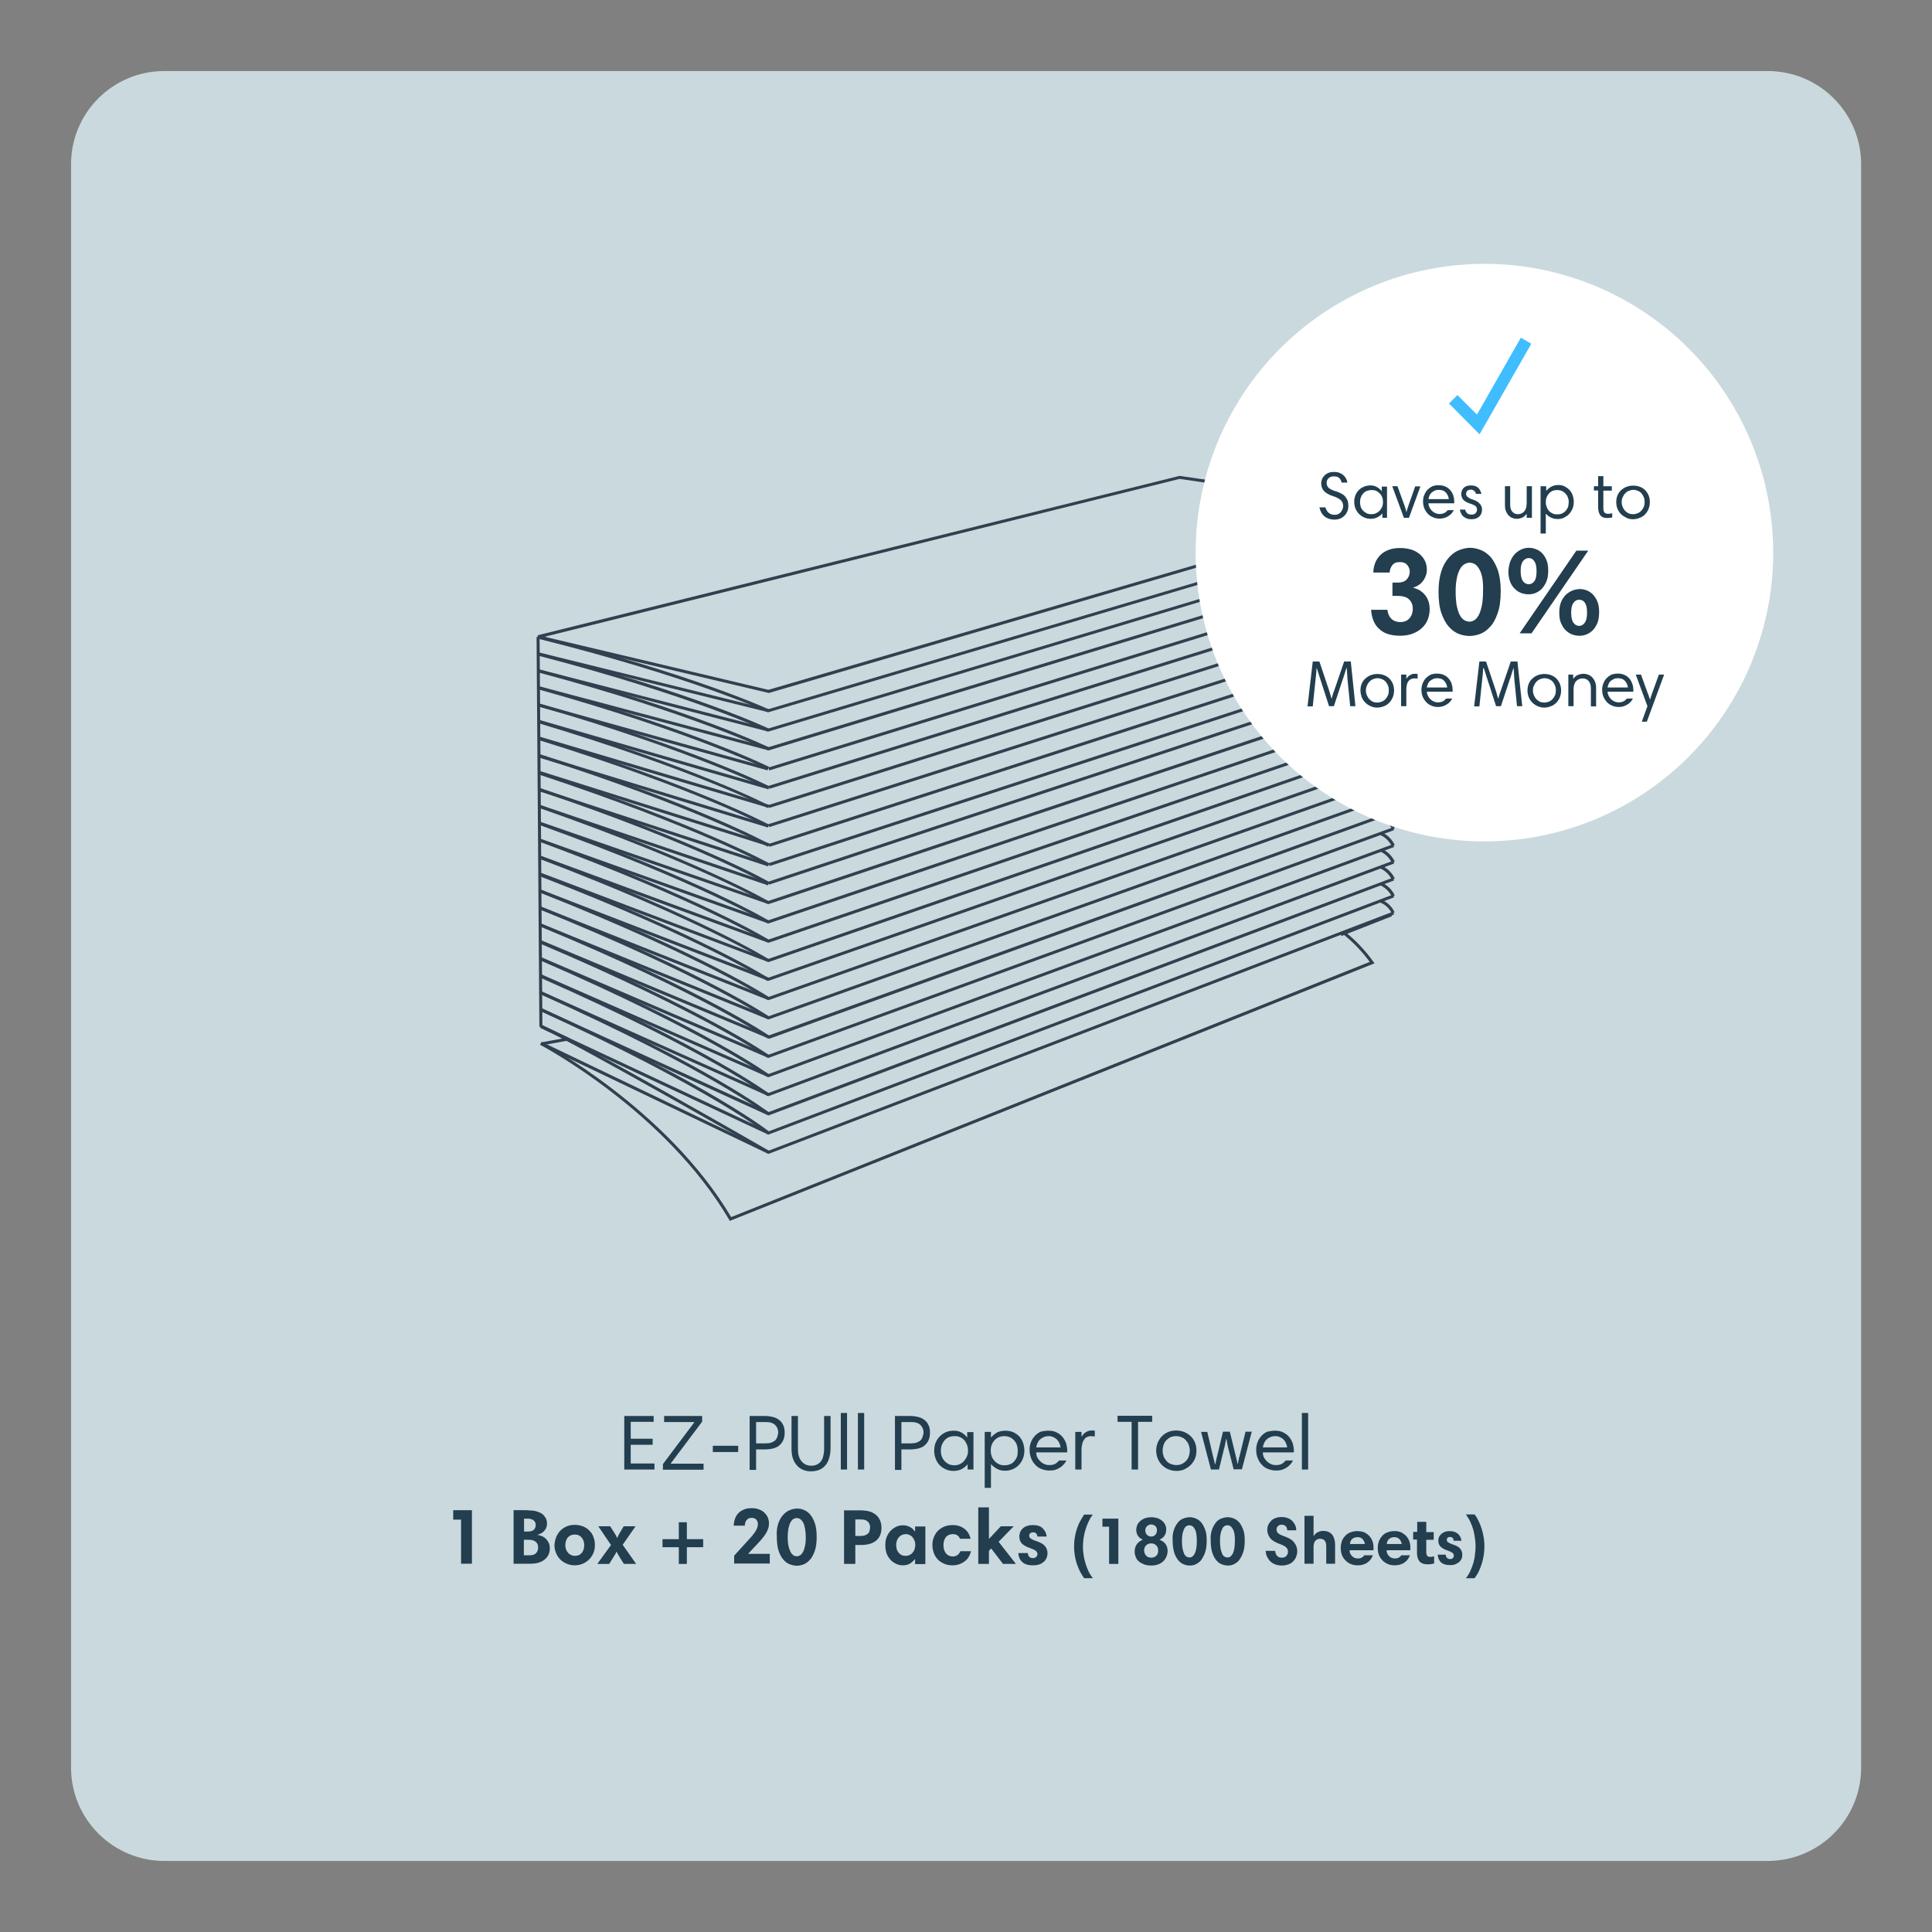 <?xml version="1.0" encoding="utf-8"?>
<!-- Generator: Adobe Illustrator 26.3.1, SVG Export Plug-In . SVG Version: 6.00 Build 0)  -->
<svg version="1.1" id="Layer_1" xmlns="http://www.w3.org/2000/svg" xmlns:xlink="http://www.w3.org/1999/xlink" x="0px" y="0px"
	 viewBox="0 0 960 960" style="enable-background:new 0 0 960 960;" xml:space="preserve">
<rect x="0" y="0" width="960" height="960" fill="#808080" stroke="none"/>
<style type="text/css">
	.st0{opacity:0.8;fill:#DCEEF5;enable-background:new    ;}
	.st1{fill:#30404F;}
	.st2{fill:none;stroke:#30404F;stroke-miterlimit:10;}
	.st3{enable-background:new    ;}
	.st4{fill:#223E4F;}
	.st5{fill:#FFFFFF;}
	.st6{fill:#40BDFF;}
</style>
<path class="st0" d="M878.3,924.7H81.7c-25.6,0-46.4-20.8-46.4-46.4V81.7C35.3,56,56,35.3,81.7,35.3h796.7
	c25.6,0,46.4,20.8,46.4,46.4v796.7C924.7,904,904,924.7,878.3,924.7z"/>
<g>
	<g id="gain-2_00000051372384142938498610000004066537514892224174_" transform="translate(-832.335 -3140.71)">
		<g>
			<g id="Path_58_00000016046232382575263440000016539533769623370882_">
				<g>
					<path class="st1" d="M1524,3594.7c-1.4-2.8-3.4-4.6-5.9-5.5l0.5-1.4c2.9,1,5.2,3.1,6.7,6.2L1524,3594.7z"/>
				</g>
			</g>
			<g id="Path_59_00000041980439377143504950000012110296791817463988_">
				<g>
					<path class="st1" d="M1113.5,3657.4c-3.5-1.8-6.6-3.2-8.9-4.2c-2-0.9-3.2-1.5-3.8-1.9l0.8-1.3c0.5,0.3,1.8,0.9,3.7,1.8
						c2.2,1,5.3,2.5,8.9,4.3L1113.5,3657.4z"/>
				</g>
			</g>
			<g id="Path_60_00000078044024264699934460000011345410219053499835_">
				<g>
					<path class="st1" d="M1524,3586.3c-1.4-2.7-3.4-4.6-5.9-5.7l0.6-1.4c2.9,1.2,5.2,3.4,6.7,6.4L1524,3586.3z"/>
				</g>
			</g>
			<g id="Path_62_00000021817203717490782310000005229348699531859369_">
				<g>
					<path class="st1" d="M1524,3577.9c-1.4-2.7-3.4-4.6-5.9-5.7l0.6-1.4c2.9,1.2,5.2,3.4,6.7,6.4L1524,3577.9z"/>
				</g>
			</g>
			<g id="Path_63_00000155839115762012355670000003867738283588670353_">
				<g>
					<path class="st1" d="M1524,3569.5c-1.4-2.7-3.4-4.6-5.9-5.7l0.6-1.4c2.9,1.2,5.2,3.4,6.7,6.4L1524,3569.5z"/>
				</g>
			</g>
			<g id="Path_64_00000075857770479291931170000010976994582216587446_">
				<g>
					<path class="st1" d="M1524,3561.3c-1.4-2.7-3.4-4.6-5.9-5.7l0.6-1.4c2.9,1.2,5.2,3.4,6.7,6.4L1524,3561.3z"/>
				</g>
			</g>
			<g id="Path_65_00000087374007539742849340000006199604132324865928_">
				<g>
					<path class="st1" d="M1524,3552.8c-1-2.5-3.1-4.5-5.9-5.7l0.6-1.4c3.1,1.3,5.5,3.6,6.7,6.5L1524,3552.8z"/>
				</g>
			</g>
			<g id="Path_66_00000078741549043290666650000006605138894160859307_">
				<g>
					<path class="st1" d="M1524,3544.4c-1-2.5-3.1-4.5-5.9-5.7l0.6-1.4c3.1,1.3,5.5,3.6,6.7,6.5L1524,3544.4z"/>
				</g>
			</g>
			<g id="Path_67_00000081641556710368342780000007689927218866874813_">
				<g>
					<path class="st1" d="M1524,3536c-1-2.5-3.1-4.5-5.9-5.7l0.6-1.4c3.1,1.3,5.5,3.6,6.7,6.5L1524,3536z"/>
				</g>
			</g>
			<g id="Path_68_00000163751157968580631570000007902585118955741364_">
				<g>
					<path class="st1" d="M1524,3527.6c-1-2.4-3.1-4.5-6-5.9l0.7-1.3c3.2,1.6,5.5,3.9,6.7,6.7L1524,3527.6z"/>
				</g>
			</g>
			<g id="Path_69_00000116197944825186952050000003072569986207096467_">
				<g>
					<path class="st1" d="M1524,3519.2c-1-2.4-3.1-4.5-6-5.9l0.7-1.3c3.2,1.6,5.5,3.9,6.7,6.7L1524,3519.2z"/>
				</g>
			</g>
			<g id="Path_70_00000097483694133016156620000010063386479578897309_">
				<g>
					<path class="st1" d="M1524,3511c-1.2-3-3.8-4.9-5.7-5.9l0.7-1.3c2.1,1.2,5,3.3,6.4,6.7L1524,3511z"/>
				</g>
			</g>
			<g id="Path_71_00000044150542270317456600000009233982915946556302_">
				<g>
					<path class="st1" d="M1524,3502.6c-1.2-3-3.8-4.9-5.7-5.9l0.7-1.3c2.1,1.2,5,3.3,6.4,6.7L1524,3502.6z"/>
				</g>
			</g>
			<g id="Path_72_00000126289984045147740140000013149536352019863703_">
				<g>
					<path class="st1" d="M1524,3494.2c-1.1-2.6-3-4.6-5.7-5.9l0.7-1.3c3.1,1.5,5.2,3.8,6.4,6.7L1524,3494.2z"/>
				</g>
			</g>
			<g id="Line_16_00000040555028160346178040000016076725252319327159_">
				<g>
					
						<rect x="1498.6" y="3598.6" transform="matrix(0.931 -0.365 0.365 0.931 -1210.332 801.11)" class="st1" width="26.9" height="1.5"/>
				</g>
			</g>
			<g id="Line_17_00000147938031899994787960000006360038257490025885_">
				<g>
					
						<rect x="1100.9" y="3657.2" transform="matrix(0.984 -0.179 0.179 0.984 -636.194 256.958)" class="st1" width="13.1" height="1.5"/>
				</g>
			</g>
			<g id="Group_200_00000042735068447110993000000012676528049781310127_" transform="translate(833.244 3141.474)">
				<g id="Path_86_00000079469249069052560050000000461445215228316339_">
					<g>
						<path class="st1" d="M690.6,277.4c-1.1-2.7-3.2-4.9-5.7-6.2l0.7-1.3c2.9,1.4,5.2,3.9,6.4,6.9L690.6,277.4z"/>
					</g>
				</g>
				<g id="Path_87_00000129193227369868879250000008161323120223155124_">
					<g>
						<path class="st1" d="M690.6,269c-1.1-2.6-3.1-4.8-5.5-6.2l0.7-1.3c2.7,1.5,4.9,4,6.2,6.9L690.6,269z"/>
					</g>
				</g>
				<g id="Path_88_00000107555550221543355650000012119013115730011556_">
					<g>
						<path class="st1" d="M690.6,260.6c-1.1-2.6-3-4.8-5.6-6.4l0.8-1.3c2.8,1.8,4.9,4.3,6.1,7.1L690.6,260.6z"/>
					</g>
				</g>
				<g id="Line_1_00000135668755094125403460000014696460198713730236_">
					<g>
						
							<rect x="266.4" y="315.7" transform="matrix(1 -7.238700e-03 7.238700e-03 1 -2.979 1.945)" class="st1" width="1.5" height="193.7"/>
					</g>
				</g>
				<g id="Path_73_00000109011215428431711880000005967456583245931930_">
					<g>
						<path class="st1" d="M690.6,344.2c-1.2-2.8-3.2-4.9-5.7-5.9l0.6-1.4c2.9,1.2,5.2,3.6,6.5,6.7L690.6,344.2z"/>
					</g>
				</g>
				<g id="Path_74_00000109009412348195789420000006862912299054018985_">
					<g>
						<path class="st1" d="M690.6,336c-1.2-2.8-3.2-4.9-5.7-5.9l0.6-1.4c2.9,1.2,5.2,3.6,6.5,6.7L690.6,336z"/>
					</g>
				</g>
				<g id="Path_75_00000122700251890055581490000003982090805736171398_">
					<g>
						<path class="st1" d="M690.6,327.6c-1.2-2.8-3.2-4.9-5.7-5.9l0.6-1.4c2.9,1.2,5.2,3.6,6.5,6.7L690.6,327.6z"/>
					</g>
				</g>
				<g id="Path_77_00000167373869817907945460000012375015019870738614_">
					<g>
						<path class="st1" d="M690.6,319.2c-1.1-2.7-3.2-4.9-5.7-6.2l0.7-1.3c2.9,1.4,5.2,3.9,6.4,6.9L690.6,319.2z"/>
					</g>
				</g>
				<g id="Path_79_00000183249130339291250410000006604407389408316579_">
					<g>
						<path class="st1" d="M690.6,310.8c-1.1-2.7-3.2-4.9-5.7-6.2l0.7-1.3c2.9,1.4,5.2,3.9,6.4,6.9L690.6,310.8z"/>
					</g>
				</g>
				<g id="Path_81_00000120551199900127936150000007169586726010868382_">
					<g>
						<path class="st1" d="M690.6,302.4c-1.1-2.7-3.2-4.9-5.7-6.2l0.7-1.3c2.9,1.4,5.2,3.9,6.4,6.9L690.6,302.4z"/>
					</g>
				</g>
				<g id="Path_83_00000050623039331198166380000004432125869746250677_">
					<g>
						<path class="st1" d="M690.6,294c-1.1-2.7-3.2-4.9-5.7-6.2l0.7-1.3c2.9,1.4,5.2,3.9,6.4,6.9L690.6,294z"/>
					</g>
				</g>
				<g id="Path_85_00000050652776107152289020000004052071535049726611_">
					<g>
						<path class="st1" d="M690.6,285.8c-1.1-2.7-3.2-4.9-5.7-6.2l0.7-1.3c2.9,1.4,5.2,3.9,6.4,6.9L690.6,285.8z"/>
					</g>
				</g>
				<g id="Group_199_00000125575789324129669070000010864609338582961555_">
					<g id="Group_33_00000147919312080081585830000012385702021052687265_" transform="translate(0 6.614)">
						<g id="Path_39_00000015334243276398647900000017880656862132267656_">
							<g>
								<polygon class="st1" points="380.9,566 267.5,511.7 268.2,510.3 381,564.4 691.3,445.6 691.8,447 								"/>
							</g>
						</g>
						<g id="Path_40_00000000944875341585767830000014682525619609191868_">
							<g>
								<polygon class="st1" points="380.9,556.4 380.6,556.3 267.5,503.3 268.1,501.9 381,554.8 691.3,437.1 691.8,438.5 								
									"/>
							</g>
						</g>
						<g id="Path_41_00000088115041309958538180000003739529376541739143_">
							<g>
								<polygon class="st1" points="380.9,546.9 267.3,494.9 267.9,493.5 381,545.2 691.3,428.7 691.8,430.1 								"/>
							</g>
						</g>
						<g id="Path_42_00000147908062736490981890000006183597824457804175_">
							<g>
								<polygon class="st1" points="380.9,537.3 267.3,486.4 267.9,485.1 381,535.7 691.3,420.3 691.8,421.7 								"/>
							</g>
						</g>
						<g id="Path_43_00000077309120024008257910000007106055044532209039_">
							<g>
								<polygon class="st1" points="380.9,527.9 267.3,478 267.9,476.7 381,526.3 691.3,412.1 691.8,413.5 								"/>
							</g>
						</g>
						<g id="Path_44_00000075851325547604464600000009682970578269018293_">
							<g>
								<polygon class="st1" points="380.9,518.3 267.3,469.6 267.9,468.2 381,516.7 691.3,403.7 691.8,405.1 								"/>
							</g>
						</g>
						<g id="Path_45_00000038398063835739926040000016569716089289023882_">
							<g>
								<polygon class="st1" points="381.2,508.8 380.9,508.6 267.3,461.2 267.9,459.8 381.2,507.1 691.5,395.3 692,396.7 								
									"/>
							</g>
						</g>
						<g id="Path_46_00000056413444459520866500000011656924489856341389_">
							<g>
								<polygon class="st1" points="380.9,499.2 380.7,499.1 267.1,452.8 267.6,451.4 381,497.6 691.3,386.9 691.8,388.3 								
									"/>
							</g>
						</g>
						<g id="Path_47_00000057860868100831481870000017259773301248266921_">
							<g>
								<polygon class="st1" points="380.9,489.6 380.7,489.5 267.1,444.4 267.6,443 381,488 691.3,378.5 691.8,379.9 								"/>
							</g>
						</g>
						<g id="Path_48_00000027578726388958132070000016976394537294468761_">
							<g>
								<polygon class="st1" points="380.9,480 267.1,436 267.6,434.6 381,478.4 691,370.1 691.5,371.5 								"/>
							</g>
						</g>
						<g id="Path_49_00000138562645946899656450000004525782567122533543_">
							<g>
								<polygon class="st1" points="380.9,470.7 380.7,470.6 267.1,427.6 267.6,426.2 380.9,469.1 691,361.9 691.5,363.3 								
									"/>
							</g>
						</g>
						<g id="Path_50_00000164499321344455292420000009116736797284427699_">
							<g>
								<polygon class="st1" points="380.9,461.1 380.7,461 266.9,419.2 267.4,417.7 380.9,459.5 691,353.5 691.5,354.9 								"/>
							</g>
						</g>
						<g id="Path_51_00000098919333990277186600000012007585467193799850_">
							<g>
								<polygon class="st1" points="380.9,451.5 266.9,410.7 267.4,409.3 380.9,449.9 691,345.1 691.5,346.5 								"/>
							</g>
						</g>
						<g id="Path_52_00000133529894708430799630000003926370268749523135_">
							<g>
								<polygon class="st1" points="380.9,441.9 380.7,441.8 266.9,402.3 267.4,400.9 380.9,440.3 691.1,336.6 691.5,338.1 
																	"/>
							</g>
						</g>
						<g id="Line_2_00000167364683532209599470000014062733702411472300_">
							<g>
								
									<rect x="323.3" y="352.4" transform="matrix(0.321 -0.947 0.947 0.321 -170.613 587.024)" class="st1" width="1.5" height="120.2"/>
							</g>
						</g>
						<g id="Line_3_00000037688072310409880160000013533332669070765974_">
							<g>
								
									<rect x="372.6" y="379.6" transform="matrix(0.949 -0.315 0.315 0.949 -92.421 187.89)" class="st1" width="326.9" height="1.5"/>
							</g>
						</g>
						<g id="Line_4_00000118362973458255188440000006089059168205793438_">
							<g>
								
									<rect x="323.2" y="343.5" transform="matrix(0.312 -0.95 0.95 0.312 -160.403 585.569)" class="st1" width="1.5" height="120"/>
							</g>
						</g>
						<g id="Line_5_00000012436333680048048850000009370325731911111068_">
							<g>
								
									<rect x="372.9" y="370.7" transform="matrix(0.951 -0.311 0.311 0.951 -88.862 184.964)" class="st1" width="326.5" height="1.5"/>
							</g>
						</g>
						<g id="Line_6_00000052805484413469299280000011302285965428864134_">
							<g>
								
									<rect x="373" y="361.7" transform="matrix(0.952 -0.308 0.308 0.952 -85.529 182.526)" class="st1" width="326.1" height="1.5"/>
							</g>
						</g>
						<g id="Line_7_00000019640649456347469060000007485276397057442210_">
							<g>
								
									<rect x="373.2" y="352.7" transform="matrix(0.953 -0.304 0.304 0.953 -82.034 179.504)" class="st1" width="325.8" height="1.5"/>
							</g>
						</g>
						<g id="Line_8_00000070100914899592357600000008590300890157822107_">
							<g>
								
									<rect x="373.4" y="343.7" transform="matrix(0.954 -0.301 0.301 0.954 -78.759 177.145)" class="st1" width="325.4" height="1.5"/>
							</g>
						</g>
						<g id="Line_9_00000162315954070337631620000011667607334031118979_">
							<g>
								
									<rect x="373.6" y="334.7" transform="matrix(0.955 -0.298 0.298 0.955 -75.557 174.817)" class="st1" width="325.1" height="1.5"/>
							</g>
						</g>
						<g id="Line_10_00000158026851257309203240000015987695810635082370_">
							<g>
								
									<rect x="373.7" y="325.9" transform="matrix(0.956 -0.295 0.295 0.956 -72.513 172.69)" class="st1" width="324.8" height="1.5"/>
							</g>
						</g>
						<g id="Path_53_00000070110822722622446900000012084380074888229814_">
							<g>
								<polygon class="st1" points="381,365.5 266.5,335 266.9,333.6 380.9,363.9 691.1,269.6 691.5,271 								"/>
							</g>
						</g>
						<g id="Path_54_00000113328118224704234130000001078716052805991841_">
							<g>
								<polygon class="st1" points="381,356.1 380.7,356.1 266.5,326.6 266.8,325.2 380.9,354.6 691.1,261.4 691.5,262.8 								
									"/>
							</g>
						</g>
						<g id="Path_55_00000000940096611416394390000002150148738265695934_">
							<g>
								<polygon class="st1" points="381,346.5 380.8,346.5 266.5,318.2 266.8,316.8 380.9,345 691.1,253 691.5,254.4 								"/>
							</g>
						</g>
						<g id="Path_56_00000129168852410719836450000001675553940440255391_">
							<g>
								<polygon class="st1" points="381,337 380.8,336.9 266.3,309.8 266.6,308.3 380.9,335.4 691.1,244.6 691.5,246 								"/>
							</g>
						</g>
					</g>
					<g id="Path_57_00000003081888547100181420000018417772807810034055_">
						<g>
							<path class="st1" d="M361.7,605.9l-0.3-0.6c-31.8-54.1-93.3-86.6-93.9-86.9l0.7-1.3c0.6,0.3,62.1,32.8,94.2,86.9l317.3-126.8
								c-3.8-5.2-8.5-10.1-13.5-14l0.9-1.2c5.4,4.2,10.4,9.5,14.4,15.1l0.6,0.8L361.7,605.9z"/>
						</g>
					</g>
					<g id="Path_61_00000021806767846919256490000014029612555386289321_">
						<g>
							<path class="st1" d="M380.6,572.4c-0.9-0.5-91.4-52.5-113.1-62.6l0.6-1.4c21.7,10.2,112.3,62.1,113.2,62.7L380.6,572.4z"/>
						</g>
					</g>
					<g id="Path_76_00000160169888769051986730000014669150361284717237_">
						<g>
							<path class="st2" d="M380.9,428.8"/>
						</g>
					</g>
					<g id="Line_11_00000031920013587320892810000002458362456937733525_">
						<g>
							
								<rect x="323.2" y="341.4" transform="matrix(0.301 -0.954 0.954 0.301 -156.129 589.331)" class="st1" width="1.5" height="119.6"/>
						</g>
					</g>
					<g id="Path_78_00000031168577590223168780000013604072528888418460_">
						<g>
							<path class="st2" d="M380.9,419.2"/>
						</g>
					</g>
					<g id="Path_80_00000031919306369441893970000006669071274231683727_">
						<g>
							<path class="st2" d="M380.9,409.6"/>
						</g>
					</g>
					<g id="Path_82_00000041288947605639411330000003553084741591026855_">
						<g>
							<path class="st2" d="M380.9,400"/>
						</g>
					</g>
					<g id="Path_84_00000124846875896059779220000001408814495929383861_">
						<g>
							<path class="st2" d="M380.9,390.7"/>
						</g>
					</g>
					<g id="Line_12_00000069378831426435602210000010787856999605730198_">
						<g>
							
								<rect x="323.2" y="332.6" transform="matrix(0.292 -0.956 0.956 0.292 -145.736 587.448)" class="st1" width="1.5" height="119.2"/>
						</g>
					</g>
					<g id="Line_13_00000041260423960149357800000001281521394172707257_">
						<g>
							
								<rect x="323.2" y="323.5" transform="matrix(0.285 -0.959 0.959 0.285 -135.488 584.476)" class="st1" width="1.5" height="119"/>
						</g>
					</g>
					<g id="Line_14_00000143600097422642626220000016792369226818398855_">
						<g>
							
								<rect x="323.1" y="314.8" transform="matrix(0.278 -0.961 0.961 0.278 -125.483 581.447)" class="st1" width="1.5" height="118.7"/>
						</g>
					</g>
					<g id="Line_15_00000067919865230696856780000011161929762974112418_">
						<g>
							
								<rect x="323" y="305.9" transform="matrix(0.268 -0.963 0.963 0.268 -114.873 579.308)" class="st1" width="1.5" height="118.6"/>
						</g>
					</g>
					<g id="Group_34_00000178169230573345488060000000176342040279161236_" transform="translate(0.001 33.937)">
						<g id="Path_89_00000156577439396737312020000014156236340649096119_">
							<g>
								<path class="st1" d="M380.5,528.9c-0.3-0.2-28.5-22.6-113.2-61.4l0.6-1.4c84.9,38.9,113.2,61.3,113.5,61.6L380.5,528.9z"/>
							</g>
						</g>
						<g id="Path_90_00000138532134233151405230000016721751927608037054_">
							<g>
								<path class="st1" d="M380.5,519.4c-0.3-0.2-29-22.4-113.2-60.2l0.6-1.4c84.4,37.9,113.2,60.2,113.5,60.4L380.5,519.4z"/>
							</g>
						</g>
						<g id="Path_91_00000004505012190595261870000017224638708746865329_">
							<g>
								<path class="st1" d="M380.5,510c-0.3-0.2-29.5-22.1-113.2-59l0.6-1.4c83.9,37,113.2,59,113.5,59.2L380.5,510z"/>
							</g>
						</g>
						<g id="Path_92_00000071560179703121940360000000556929542792927126_">
							<g>
								<path class="st1" d="M380.5,500.5c-0.3-0.2-29.9-21.9-113.2-58.1l0.6-1.4c83.5,36.3,113.2,58.1,113.5,58.3L380.5,500.5z"/>
							</g>
						</g>
						<g id="Path_93_00000134959492152365613000000003893675152075877012_">
							<g>
								<path class="st1" d="M380.5,490.9c-0.3-0.2-30.4-21.6-113.4-56.9l0.6-1.4c83.2,35.4,113.4,56.9,113.7,57.1L380.5,490.9z"/>
							</g>
						</g>
						<g id="Path_94_00000164513643694254471270000018179856855326076305_">
							<g>
								<path class="st1" d="M380.5,481.3c-0.3-0.2-30.6-21.4-113.4-55.8l0.6-1.4c83,34.5,113.4,55.7,113.7,55.9L380.5,481.3z"/>
							</g>
						</g>
						<g id="Path_95_00000114756614211703655130000016369281372808282240_">
							<g>
								<path class="st1" d="M380.5,471.7c-0.3-0.2-31.1-21.2-113.4-54.6l0.6-1.4c82.6,33.5,113.4,54.6,113.7,54.8L380.5,471.7z"/>
							</g>
						</g>
						<g id="Path_96_00000150791177342963911140000001428135331235633040_">
							<g>
								<path class="st1" d="M380.5,462.1c-0.3-0.2-31.5-20.9-113.4-53.4l0.6-1.4c82.1,32.6,113.4,53.4,113.7,53.6L380.5,462.1z"/>
							</g>
						</g>
						<g id="Path_97_00000085948832506600153270000002871488114828749194_">
							<g>
								<path class="st1" d="M380.5,452.8c-0.3-0.2-32-20.7-113.7-52.3l0.5-1.4c81.9,31.7,113.6,52.2,114,52.4L380.5,452.8z"/>
							</g>
						</g>
						<g id="Path_98_00000073703124807156725300000013702921063195441314_">
							<g>
								<path class="st1" d="M380.5,443.2c-0.3-0.2-32.5-20.4-113.7-51.3l0.5-1.4c81.4,31,113.6,51.3,113.9,51.5L380.5,443.2z"/>
							</g>
						</g>
						<g id="Path_99_00000028317993498843187830000012699629399182365108_">
							<g>
								<path class="st1" d="M380.5,433.6c-0.3-0.2-32.7-20.2-113.7-50.2l0.5-1.4c81.2,30.1,113.6,50.1,113.9,50.3L380.5,433.6z"/>
							</g>
						</g>
						<g id="Path_100_00000163782058867165216600000004035517490536473739_">
							<g>
								<path class="st1" d="M380.5,424.1c-0.3-0.2-33.1-19.9-113.7-49l0.5-1.4c80.7,29.1,113.6,48.9,113.9,49.1L380.5,424.1z"/>
							</g>
						</g>
						<g id="Path_101_00000113338525420553003970000005662772093912410257_">
							<g>
								<path class="st1" d="M380.6,414.5c-0.3-0.2-33.6-19.7-113.7-47.8l0.5-1.4c80.2,28.2,113.6,47.8,113.9,48L380.6,414.5z"/>
							</g>
						</g>
						<g id="Path_102_00000024683953089040312570000009157323907502505376_">
							<g>
								<path class="st1" d="M380.6,404.9c-0.3-0.2-34.1-19.7-113.9-46.7l0.5-1.4c80,27.1,113.9,46.6,114.2,46.8L380.6,404.9z"/>
							</g>
						</g>
						<g id="Path_103_00000049221619588273334070000010596325176846275245_">
							<g>
								<path class="st1" d="M380.6,395.6c-0.3-0.2-34.5-19.2-113.9-45.5l0.5-1.4c79.5,26.4,113.8,45.4,114.2,45.6L380.6,395.6z"/>
							</g>
						</g>
						<g id="Path_104_00000142897266606303537720000008852405029173673901_">
							<g>
								<path class="st1" d="M380.6,386c-0.3-0.2-34.8-19.2-113.9-44.6l0.5-1.4c79.3,25.4,113.8,44.5,114.2,44.7L380.6,386z"/>
							</g>
						</g>
						<g id="Path_105_00000086649304302495312730000011336854803493938312_">
							<g>
								<path class="st1" d="M380.6,376.4c-0.3-0.2-35.2-19-113.9-43.4l0.4-1.4c78.9,24.5,113.8,43.3,114.2,43.5L380.6,376.4z"/>
							</g>
						</g>
						<g id="Path_106_00000043433163570644832180000009382040424665178008_">
							<g>
								<path class="st1" d="M380.6,366.8c-0.3-0.2-35.7-18.7-114.1-42.2l0.4-1.4c78.6,23.6,114.1,42.2,114.4,42.4L380.6,366.8z"/>
							</g>
						</g>
						<g id="Path_107_00000075129266296693189290000000422437813984555967_">
							<g>
								<path class="st1" d="M380.6,357.3c-0.4-0.2-36.2-18.5-114.1-41.1l0.4-1.4c78.2,22.7,114.1,41,114.4,41.2L380.6,357.3z"/>
							</g>
						</g>
						<g id="Path_108_00000013911302236495041400000015737311332054574525_">
							<g>
								<path class="st1" d="M380.6,347.7c-0.4-0.2-36.6-18.2-114.1-39.9l0.4-1.4c77.7,21.7,114.1,39.8,114.4,40L380.6,347.7z"/>
							</g>
						</g>
						<g id="Path_109_00000135679015021944558540000006328443129610380162_">
							<g>
								<path class="st1" d="M380.6,338.1c-0.4-0.2-36.8-18-114.1-38.7l0.4-1.5c77.5,20.8,114.1,38.7,114.4,38.8L380.6,338.1z"/>
							</g>
						</g>
						<g id="Path_110_00000138544958086033713190000006307389666905077409_">
							<g>
								<path class="st1" d="M380.6,328.8c-0.4-0.2-37.3-17.7-114.4-37.8l0.4-1.5c77.2,20.1,114.3,37.7,114.6,37.9L380.6,328.8z"/>
							</g>
						</g>
						<g id="Path_111_00000093137162801623599030000005806605688844164024_">
							<g>
								<path class="st1" d="M380.6,319.2c-0.4-0.2-37.8-17.5-114.4-36.6l0.4-1.5c76.8,19.2,114.3,36.6,114.6,36.7L380.6,319.2z"/>
							</g>
						</g>
					</g>
					<g id="Path_112_00000091696021997734512410000007687461376734729146_">
						<g>
							<polygon class="st1" points="266.6,316.4 266.2,314.9 585.2,235.7 691.2,251.1 690.9,252.6 585.2,237.2 							"/>
						</g>
					</g>
				</g>
			</g>
		</g>
	</g>
	<g class="st3">
		<path class="st4" d="M225.2,755.2v-4.8h9.3v26.6h-5.4v-21.9H225.2z"/>
		<path class="st4" d="M262.5,750.5c1.4,0,2.6,0.1,3.8,0.4c1.1,0.3,2.1,0.7,2.9,1.2c0.8,0.6,1.4,1.3,1.9,2.1s0.7,1.8,0.7,2.9
			c0,0.8-0.1,1.4-0.4,2c-0.2,0.6-0.6,1.2-1,1.6c-0.4,0.5-0.9,0.9-1.5,1.2c-0.6,0.3-1.2,0.6-1.9,0.7v0.1c1,0.1,1.9,0.4,2.7,0.8
			c0.8,0.4,1.4,0.9,1.9,1.5c0.5,0.6,0.9,1.2,1.2,2c0.3,0.7,0.4,1.5,0.4,2.3c0,1.2-0.2,2.3-0.7,3.3s-1.1,1.8-2,2.4
			c-0.8,0.7-1.8,1.1-2.9,1.5c-1.1,0.3-2.4,0.5-3.7,0.5h-8.7v-26.6H262.5z M265.1,755.4c-0.7-0.5-1.7-0.8-2.9-0.8h-1.8v6.4h2
			c1.3,0,2.3-0.3,2.9-0.9s0.9-1.4,0.9-2.5C266.2,756.7,265.8,756,265.1,755.4z M266.3,766.2c-0.8-0.7-1.9-1.1-3.3-1.1h-2.7v7.7h2.9
			c1.4,0,2.4-0.3,3.1-1s1.1-1.6,1.1-2.9C267.4,767.9,267.1,766.9,266.3,766.2z"/>
		<path class="st4" d="M276.4,763.7c0.5-1.2,1.2-2.3,2.1-3.2c0.9-0.9,2-1.6,3.2-2.1c1.2-0.5,2.5-0.7,4-0.7c1.5,0,2.8,0.3,4.1,0.8
			c1.2,0.5,2.3,1.2,3.1,2.1c0.9,0.9,1.6,1.9,2,3.2c0.5,1.2,0.7,2.5,0.7,3.9c0,1.4-0.2,2.7-0.7,3.9c-0.5,1.2-1.2,2.3-2.1,3.2
			s-1.9,1.6-3.2,2.2c-1.2,0.5-2.6,0.8-4,0.8c-1.4,0-2.8-0.3-4-0.8c-1.2-0.5-2.3-1.2-3.2-2.1c-0.9-0.9-1.6-2-2.1-3.2
			c-0.5-1.2-0.8-2.5-0.8-3.9C275.6,766.3,275.9,765,276.4,763.7z M281.3,769.9c0.2,0.7,0.6,1.2,1,1.7s0.9,0.8,1.5,1.1
			c0.6,0.3,1.2,0.4,1.9,0.4c1.4,0,2.6-0.5,3.4-1.5c0.8-1,1.2-2.3,1.2-3.8c0-0.7-0.1-1.4-0.3-2c-0.2-0.6-0.5-1.2-0.9-1.7
			c-0.4-0.5-0.9-0.9-1.5-1.2c-0.6-0.3-1.2-0.4-2-0.4c-1.5,0-2.6,0.5-3.5,1.5c-0.8,1-1.2,2.3-1.2,3.8
			C280.9,768.5,281,769.3,281.3,769.9z"/>
		<path class="st4" d="M297.3,758.4h5.9l2.4,3.8c0.2,0.3,0.4,0.6,0.6,1c0.2,0.4,0.3,0.7,0.4,1h0.1c0.1-0.3,0.3-0.6,0.4-0.9
			c0.2-0.3,0.3-0.6,0.5-1l2.3-3.9h5.9l-6.4,9.2l6.7,9.5H310l-2.5-4c-0.2-0.4-0.4-0.8-0.6-1.1c-0.2-0.3-0.3-0.6-0.4-0.9h-0.2
			c-0.2,0.4-0.3,0.7-0.5,1c-0.2,0.3-0.4,0.7-0.6,1l-2.5,4h-5.9l6.8-9.4L297.3,758.4z"/>
		<path class="st4" d="M341.3,777.1h-4v-8.3h-8.1v-4h8.1v-8.4h4v8.4h8.1v4h-8.1V777.1z"/>
		<path class="st4" d="M372.9,764.1c0.5-0.5,1-1.1,1.4-1.7c0.5-0.6,0.9-1.1,1.2-1.7c0.4-0.6,0.6-1.1,0.8-1.7
			c0.2-0.6,0.3-1.1,0.3-1.7c0-0.9-0.3-1.6-0.8-2.2c-0.5-0.6-1.3-0.9-2.3-0.9c-1.1,0-1.9,0.4-2.5,1.1c-0.6,0.7-0.9,1.7-0.9,2.8h-5.5
			c0-1.2,0.2-2.3,0.6-3.4s0.9-2,1.6-2.7c0.7-0.8,1.6-1.4,2.8-1.9c1.1-0.5,2.4-0.7,3.9-0.7c1.4,0,2.6,0.2,3.6,0.6
			c1.1,0.4,2,0.9,2.7,1.6s1.3,1.5,1.7,2.4c0.4,0.9,0.6,1.9,0.6,3c0,0.9-0.1,1.7-0.4,2.5s-0.6,1.6-1.1,2.4c-0.5,0.8-1.1,1.7-1.8,2.5
			c-0.7,0.9-1.6,1.8-2.5,2.8l-4.6,4.9h10.8v4.8h-17.7V773L372.9,764.1z"/>
		<path class="st4" d="M386.7,757.1c0.6-1.8,1.4-3.2,2.4-4.3s2-1.9,3.3-2.4c1.2-0.5,2.4-0.8,3.7-0.8c1.1,0,2.3,0.2,3.4,0.7
			c1.2,0.5,2.2,1.2,3.1,2.3c0.9,1.1,1.7,2.5,2.3,4.3s0.9,4,0.9,6.7c0,2.9-0.3,5.4-1,7.2c-0.7,1.9-1.5,3.4-2.5,4.4
			c-1,1.1-2.1,1.8-3.2,2.2s-2.2,0.6-3.1,0.6c-1.1,0-2.3-0.2-3.5-0.7c-1.2-0.4-2.3-1.2-3.2-2.3c-1-1.1-1.8-2.6-2.4-4.4
			c-0.6-1.8-0.9-4.2-0.9-7C385.8,761.1,386.1,758.9,386.7,757.1z M399.1,756.6c-0.8-1.5-1.9-2.3-3.2-2.3c-0.6,0-1.1,0.2-1.7,0.5
			c-0.5,0.3-1,0.9-1.4,1.6c-0.4,0.7-0.7,1.7-1,2.9c-0.2,1.2-0.4,2.6-0.4,4.3c0,1.7,0.1,3.2,0.4,4.5c0.2,1.2,0.6,2.2,1,3
			c0.4,0.8,0.9,1.3,1.4,1.7s1.2,0.5,1.8,0.5c0.5,0,1-0.2,1.6-0.5c0.5-0.3,1-0.9,1.4-1.6s0.7-1.7,1-3c0.3-1.2,0.4-2.7,0.4-4.5
			C400.3,760.5,399.9,758.1,399.1,756.6z"/>
		<path class="st4" d="M427.9,750.5c1.4,0,2.8,0.2,4,0.5c1.2,0.3,2.3,0.9,3.2,1.6s1.6,1.6,2.1,2.7s0.8,2.3,0.8,3.8
			c0,2.7-0.8,4.8-2.5,6.3c-1.7,1.5-4.3,2.3-7.8,2.3H425v9.4h-5.6v-26.6H427.9z M432.1,757.5c-0.2-0.5-0.4-1-0.8-1.3
			c-0.4-0.4-0.8-0.7-1.4-0.9c-0.6-0.2-1.3-0.3-2.1-0.3H425v8.2h2.7c0.9,0,1.7-0.1,2.3-0.4s1.1-0.5,1.4-0.9c0.4-0.4,0.6-0.8,0.7-1.3
			c0.1-0.5,0.2-1,0.2-1.5C432.4,758.5,432.3,758,432.1,757.5z"/>
		<path class="st4" d="M454.7,777.1v-2.3h-0.2c-0.6,0.8-1.4,1.5-2.3,2.1s-2.2,0.9-3.7,0.9c-0.9,0-1.9-0.2-2.9-0.6
			c-1-0.4-1.9-1-2.8-1.8c-0.8-0.8-1.5-1.8-2.1-3.1c-0.5-1.3-0.8-2.8-0.8-4.5c0-1.5,0.2-2.9,0.7-4.1c0.5-1.2,1.1-2.2,2-3.1
			c0.8-0.9,1.8-1.5,2.8-2c1.1-0.5,2.2-0.7,3.4-0.7c0.7,0,1.4,0.1,2,0.3c0.6,0.2,1.1,0.4,1.6,0.7s0.9,0.6,1.2,0.9s0.7,0.7,0.9,1.1
			h0.2v-2.4h5.1v18.7H454.7z M445.6,769.8c0.2,0.7,0.5,1.2,0.9,1.7s0.9,0.9,1.5,1.2c0.6,0.3,1.3,0.4,2.1,0.4c0.6,0,1.2-0.1,1.8-0.4
			c0.6-0.3,1.1-0.6,1.5-1.1c0.4-0.5,0.8-1,1-1.7s0.4-1.4,0.4-2.2c0-0.8-0.1-1.5-0.4-2.2s-0.6-1.2-1-1.7c-0.4-0.5-0.9-0.8-1.5-1.1
			c-0.6-0.3-1.2-0.4-1.8-0.4c-0.8,0-1.5,0.2-2.1,0.5c-0.6,0.3-1.1,0.7-1.5,1.2s-0.7,1.1-0.9,1.7c-0.2,0.6-0.3,1.3-0.3,2
			S445.4,769.1,445.6,769.8z"/>
		<path class="st4" d="M477,758.4c1,0.4,1.9,1,2.7,1.6c0.7,0.7,1.3,1.4,1.7,2.2s0.7,1.6,0.9,2.4H477c-0.2-0.7-0.7-1.3-1.3-1.7
			c-0.6-0.4-1.4-0.6-2.3-0.6c-1.4,0-2.6,0.5-3.4,1.5c-0.8,1-1.2,2.3-1.2,4c0,0.8,0.1,1.5,0.3,2.2s0.5,1.2,0.9,1.8
			c0.4,0.5,0.9,0.9,1.5,1.2c0.6,0.3,1.3,0.4,2,0.4c1,0,1.8-0.3,2.4-0.8s1-1.1,1.3-1.8h5.3c-0.3,1-0.6,1.9-1.1,2.7
			c-0.5,0.9-1.1,1.6-1.9,2.2c-0.8,0.6-1.6,1.1-2.7,1.5c-1,0.4-2.2,0.6-3.5,0.6c-1.4,0-2.7-0.2-3.9-0.7s-2.3-1.1-3.2-2
			s-1.6-1.9-2.1-3.2s-0.8-2.6-0.8-4.2c0-1.4,0.2-2.6,0.7-3.8c0.5-1.2,1.1-2.3,2-3.2c0.9-0.9,1.9-1.6,3.1-2.1
			c1.2-0.5,2.6-0.8,4.2-0.8C474.7,757.8,475.9,758,477,758.4z"/>
		<path class="st4" d="M491.4,770.6v6.5h-5.3V749h5.3v15.7l5.9-6.3h6.4l-7.5,7.7l8.6,11h-6.4l-5.9-7.7L491.4,770.6z"/>
		<path class="st4" d="M514.8,761.9c-0.4-0.4-0.9-0.5-1.5-0.5c-0.6,0-1.1,0.2-1.4,0.5c-0.3,0.3-0.5,0.7-0.5,1.1c0,0.3,0,0.5,0.1,0.7
			c0.1,0.2,0.3,0.4,0.5,0.7c0.3,0.2,0.7,0.4,1.2,0.7c0.5,0.2,1.1,0.5,1.9,0.7c2,0.7,3.4,1.5,4.2,2.5c0.8,1,1.2,2.2,1.2,3.5
			c0,0.9-0.2,1.7-0.5,2.4c-0.3,0.7-0.8,1.4-1.4,1.9c-0.6,0.5-1.4,1-2.3,1.3c-0.9,0.3-1.9,0.4-3.1,0.4c-2.4,0-4.2-0.6-5.3-1.7
			c-1.2-1.1-1.8-2.6-1.9-4.4h4.7c0.1,0.8,0.3,1.4,0.7,1.8c0.4,0.5,1.1,0.7,1.9,0.7c0.7,0,1.2-0.2,1.6-0.6c0.4-0.4,0.6-0.9,0.6-1.4
			c0-0.7-0.3-1.2-0.8-1.6c-0.5-0.4-1.5-0.9-2.9-1.4c-1.8-0.6-3.1-1.3-4-2.2s-1.3-2.1-1.3-3.6c0-0.8,0.2-1.6,0.5-2.3
			c0.3-0.7,0.8-1.3,1.4-1.8s1.3-0.9,2.1-1.1c0.8-0.3,1.7-0.4,2.8-0.4c2.1,0,3.7,0.5,4.8,1.6c1.1,1.1,1.8,2.4,2,4.1h-4.6
			C515.4,762.8,515.2,762.2,514.8,761.9z"/>
	</g>
	<g class="st3">
		<path class="st4" d="M536.5,780.6c-0.6-1.3-1.1-2.6-1.6-4c-0.4-1.4-0.7-2.7-0.9-4.1s-0.3-2.7-0.3-4c0-1.3,0.1-2.7,0.3-4.1
			c0.2-1.4,0.5-2.8,0.9-4.1s0.9-2.7,1.6-4s1.4-2.5,2.2-3.7h4.3c-0.9,1.1-1.6,2.4-2.2,3.7c-0.6,1.3-1.1,2.6-1.5,4s-0.7,2.7-0.9,4.1
			c-0.2,1.4-0.3,2.8-0.3,4.1c0,1.3,0.1,2.6,0.3,4c0.2,1.4,0.5,2.8,0.9,4.1c0.4,1.4,0.9,2.7,1.5,4c0.6,1.3,1.4,2.5,2.2,3.6h-4.3
			C537.9,783.1,537.2,781.9,536.5,780.6z"/>
		<path class="st4" d="M547.8,758.6v-4h7.9v22.5h-4.6v-18.5H547.8z"/>
		<path class="st4" d="M579.6,773.4c-0.3,0.8-0.8,1.6-1.5,2.3c-0.7,0.7-1.5,1.2-2.5,1.6c-1,0.4-2.2,0.6-3.6,0.6s-2.6-0.2-3.6-0.6
			c-1-0.4-1.9-0.9-2.6-1.5c-0.7-0.6-1.2-1.4-1.5-2.2c-0.3-0.8-0.5-1.7-0.5-2.6c0-1.5,0.4-2.7,1.1-3.7s1.7-1.7,2.9-2.2v-0.1
			c-1.1-0.5-1.9-1.1-2.4-1.9s-0.8-1.8-0.8-2.9c0-0.9,0.2-1.7,0.5-2.4c0.3-0.8,0.8-1.4,1.5-2c0.6-0.6,1.4-1,2.3-1.4
			c0.9-0.3,2-0.5,3.2-0.5c1.1,0,2.2,0.2,3.1,0.5c0.9,0.3,1.7,0.8,2.3,1.3s1.1,1.2,1.5,1.9c0.3,0.7,0.5,1.5,0.5,2.3
			c0,1.3-0.3,2.4-0.9,3.2c-0.6,0.9-1.4,1.5-2.4,1.9v0.1c1.3,0.5,2.3,1.2,3,2.2s1,2.2,1,3.6C580.1,771.7,580,772.5,579.6,773.4z
			 M569.5,773c0.6,0.7,1.5,1,2.5,1c1,0,1.8-0.3,2.5-0.9c0.7-0.6,1-1.5,1-2.6c0-1.1-0.3-2-1-2.6c-0.6-0.7-1.5-1-2.5-1s-1.9,0.3-2.5,1
			c-0.7,0.7-1,1.5-1,2.6C568.6,771.5,568.9,772.4,569.5,773z M570,762.7c0.6,0.6,1.3,0.8,2,0.8c0.9,0,1.6-0.3,2.1-0.9
			c0.5-0.6,0.8-1.3,0.8-2.2c0-0.9-0.3-1.6-0.8-2.1c-0.6-0.5-1.3-0.8-2.1-0.8c-0.8,0-1.5,0.3-2,0.8c-0.6,0.5-0.9,1.2-0.9,2.1
			C569.1,761.4,569.4,762.2,570,762.7z"/>
		<path class="st4" d="M583.3,760.2c0.5-1.5,1.2-2.7,2-3.7s1.7-1.6,2.8-2s2.1-0.6,3.1-0.6c0.9,0,1.9,0.2,2.9,0.6s1.9,1,2.7,1.9
			s1.4,2.1,2,3.6s0.8,3.4,0.8,5.6c0,2.5-0.3,4.5-0.9,6.1c-0.6,1.6-1.3,2.8-2.1,3.8c-0.8,0.9-1.8,1.5-2.7,1.9s-1.9,0.5-2.7,0.5
			c-1,0-2-0.2-3-0.6c-1-0.4-1.9-1-2.7-2c-0.8-0.9-1.5-2.2-2-3.7c-0.5-1.6-0.8-3.5-0.8-5.9C582.5,763.5,582.8,761.7,583.3,760.2z
			 M593.7,759.8c-0.7-1.3-1.6-1.9-2.7-1.9c-0.5,0-1,0.1-1.4,0.4c-0.5,0.3-0.9,0.7-1.2,1.4s-0.6,1.4-0.8,2.4c-0.2,1-0.3,2.2-0.3,3.6
			c0,1.5,0.1,2.7,0.3,3.8c0.2,1,0.5,1.9,0.8,2.6c0.3,0.7,0.8,1.1,1.2,1.4c0.5,0.3,1,0.4,1.5,0.4c0.4,0,0.9-0.1,1.3-0.4
			c0.4-0.3,0.8-0.7,1.2-1.4c0.3-0.6,0.6-1.5,0.8-2.5c0.2-1,0.3-2.3,0.3-3.8C594.7,763,594.4,761,593.7,759.8z"/>
		<path class="st4" d="M602.2,760.2c0.5-1.5,1.2-2.7,2-3.7s1.7-1.6,2.8-2s2.1-0.6,3.1-0.6c0.9,0,1.9,0.2,2.9,0.6s1.9,1,2.7,1.9
			c0.8,0.9,1.4,2.1,2,3.6s0.8,3.4,0.8,5.6c0,2.5-0.3,4.5-0.9,6.1c-0.6,1.6-1.3,2.8-2.1,3.8c-0.8,0.9-1.8,1.5-2.7,1.9
			s-1.9,0.5-2.7,0.5c-1,0-2-0.2-3-0.6c-1-0.4-1.9-1-2.7-2c-0.8-0.9-1.5-2.2-2-3.7c-0.5-1.6-0.8-3.5-0.8-5.9
			C601.4,763.5,601.7,761.7,602.2,760.2z M612.6,759.8c-0.7-1.3-1.6-1.9-2.7-1.9c-0.5,0-1,0.1-1.4,0.4c-0.5,0.3-0.9,0.7-1.2,1.4
			s-0.6,1.4-0.8,2.4c-0.2,1-0.3,2.2-0.3,3.6c0,1.5,0.1,2.7,0.3,3.8c0.2,1,0.5,1.9,0.8,2.6s0.7,1.1,1.2,1.4c0.5,0.3,1,0.4,1.5,0.4
			c0.4,0,0.9-0.1,1.3-0.4c0.4-0.3,0.8-0.7,1.2-1.4s0.6-1.5,0.8-2.5c0.2-1,0.3-2.3,0.3-3.8C613.7,763,613.3,761,612.6,759.8z"/>
		<path class="st4" d="M638.9,758.4c-0.5-0.5-1.1-0.8-2-0.8c-0.7,0-1.4,0.2-1.9,0.7s-0.7,1-0.7,1.8c0,0.8,0.4,1.5,1.1,2
			s1.7,0.9,2.8,1.3c2.3,0.8,4,1.8,4.9,3.1c1,1.3,1.5,2.7,1.5,4.4c0,0.8-0.2,1.6-0.5,2.5s-0.8,1.6-1.4,2.3s-1.4,1.2-2.4,1.6
			c-1,0.4-2.1,0.6-3.4,0.6c-1.1,0-2.2-0.2-3.1-0.5s-1.7-0.8-2.4-1.4c-0.7-0.6-1.2-1.4-1.7-2.3s-0.7-1.9-0.8-3.1h4.7
			c0.1,1.1,0.4,1.9,1,2.5c0.5,0.6,1.3,0.9,2.4,0.9c0.9,0,1.7-0.3,2.2-0.9c0.5-0.6,0.8-1.3,0.8-2c0-0.9-0.3-1.7-1-2.3
			c-0.6-0.6-1.7-1.1-3.1-1.6c-2.2-0.8-3.8-1.7-4.8-3c-0.9-1.2-1.4-2.6-1.4-4.1c0-0.9,0.2-1.8,0.6-2.6c0.4-0.8,0.9-1.4,1.5-2
			c0.6-0.6,1.4-1,2.3-1.3c0.9-0.3,1.8-0.4,2.8-0.4c1.1,0,2.1,0.2,2.9,0.5c0.9,0.3,1.6,0.8,2.2,1.3c0.6,0.6,1.1,1.3,1.5,2.1
			c0.4,0.8,0.6,1.7,0.6,2.7h-4.5C639.6,759.6,639.4,758.9,638.9,758.4z"/>
		<path class="st4" d="M652.7,753.3v9.9h0.1c0.6-0.9,1.2-1.5,2.1-1.9c0.8-0.4,1.7-0.6,2.6-0.6c0.9,0,1.7,0.1,2.4,0.4
			s1.4,0.7,1.9,1.3c0.5,0.6,0.9,1.3,1.2,2.3s0.4,2,0.4,3.2v9.1H659v-8.8c0-1.2-0.3-2.1-0.8-2.7c-0.5-0.6-1.3-0.9-2.2-0.9
			c-1,0-1.8,0.3-2.4,1c-0.6,0.7-0.9,1.7-0.9,3v8.4h-4.5v-23.8H652.7z"/>
		<path class="st4" d="M677.9,761.4c1,0.5,1.8,1.1,2.5,1.8c0.7,0.8,1.2,1.6,1.6,2.7s0.5,2.1,0.5,3.2v0.6c0,0.2,0,0.4-0.1,0.6h-11.8
			c0,0.6,0.1,1.1,0.3,1.6c0.2,0.5,0.5,0.9,0.9,1.3c0.4,0.4,0.8,0.7,1.3,0.9c0.5,0.2,1,0.3,1.6,0.3c0.7,0,1.3-0.1,1.9-0.4
			c0.5-0.3,1-0.7,1.3-1.2h4.3c-0.3,0.7-0.6,1.3-1,1.9c-0.4,0.6-0.9,1.1-1.6,1.6c-0.6,0.5-1.3,0.8-2.2,1.1c-0.8,0.3-1.8,0.4-2.8,0.4
			c-1.2,0-2.3-0.2-3.3-0.6c-1-0.4-1.9-1-2.7-1.8c-0.8-0.8-1.4-1.7-1.8-2.7c-0.4-1-0.6-2.2-0.6-3.5c0-1.1,0.2-2.2,0.5-3.2
			s0.9-1.9,1.6-2.7c0.7-0.8,1.5-1.4,2.5-1.8c1-0.4,2.2-0.7,3.5-0.7S676.9,761,677.9,761.4z M672.9,764.1c-0.4,0.2-0.8,0.4-1.1,0.7
			c-0.3,0.3-0.6,0.7-0.7,1.1c-0.2,0.4-0.3,0.8-0.3,1.3h7.4c-0.1-0.9-0.5-1.7-1.1-2.4c-0.6-0.7-1.5-1-2.6-1
			C673.9,763.8,673.4,763.9,672.9,764.1z"/>
		<path class="st4" d="M696.2,761.4c1,0.5,1.8,1.1,2.5,1.8c0.7,0.8,1.2,1.6,1.6,2.7s0.5,2.1,0.5,3.2v0.6c0,0.2,0,0.4-0.1,0.6H689
			c0,0.6,0.1,1.1,0.3,1.6s0.5,0.9,0.9,1.3c0.4,0.4,0.8,0.7,1.3,0.9c0.5,0.2,1,0.3,1.6,0.3c0.7,0,1.3-0.1,1.9-0.4
			c0.5-0.3,1-0.7,1.3-1.2h4.3c-0.3,0.7-0.6,1.3-1,1.9c-0.4,0.6-0.9,1.1-1.6,1.6c-0.6,0.5-1.3,0.8-2.2,1.1s-1.8,0.4-2.8,0.4
			c-1.2,0-2.3-0.2-3.3-0.6c-1-0.4-1.9-1-2.7-1.8c-0.8-0.8-1.4-1.7-1.8-2.7c-0.4-1-0.6-2.2-0.6-3.5c0-1.1,0.2-2.2,0.5-3.2
			c0.4-1,0.9-1.9,1.6-2.7c0.7-0.8,1.5-1.4,2.5-1.8s2.2-0.7,3.5-0.7C694,760.7,695.2,761,696.2,761.4z M691.2,764.1
			c-0.4,0.2-0.8,0.4-1.1,0.7s-0.6,0.7-0.7,1.1c-0.2,0.4-0.3,0.8-0.3,1.3h7.4c-0.1-0.9-0.5-1.7-1.1-2.4c-0.7-0.7-1.5-1-2.6-1
			C692.1,763.8,691.6,763.9,691.2,764.1z"/>
		<path class="st4" d="M704.2,761.3v-5.1h4.5v5.1h3.7v3.8h-3.7v6.1c0,0.9,0.2,1.5,0.5,1.9s0.8,0.5,1.5,0.5c0.3,0,0.6,0,1-0.1
			c0.3,0,0.7-0.1,0.9-0.2v3.6c-0.5,0.1-1,0.2-1.6,0.3c-0.6,0.1-1.1,0.1-1.6,0.1c-1,0-1.8-0.1-2.5-0.4s-1.2-0.6-1.6-1.1
			c-0.4-0.5-0.7-1.1-0.9-1.8c-0.2-0.7-0.3-1.5-0.3-2.3V765h-1.9v-3.8H704.2z"/>
		<path class="st4" d="M721.8,764.2c-0.3-0.3-0.7-0.5-1.3-0.5c-0.5,0-0.9,0.1-1.2,0.4s-0.4,0.6-0.4,1c0,0.2,0,0.4,0.1,0.6
			s0.2,0.4,0.5,0.6s0.6,0.4,1,0.6c0.4,0.2,1,0.4,1.6,0.6c1.7,0.6,2.9,1.2,3.5,2.1c0.7,0.8,1,1.8,1,3c0,0.7-0.1,1.4-0.4,2
			s-0.7,1.2-1.2,1.6s-1.2,0.8-1.9,1.1c-0.8,0.3-1.6,0.4-2.6,0.4c-2,0-3.5-0.5-4.5-1.4c-1-1-1.5-2.2-1.6-3.8h4c0,0.6,0.2,1.2,0.6,1.6
			c0.4,0.4,0.9,0.6,1.6,0.6c0.6,0,1-0.2,1.3-0.5c0.3-0.3,0.5-0.7,0.5-1.2c0-0.6-0.2-1-0.7-1.4c-0.5-0.4-1.3-0.8-2.5-1.2
			c-1.5-0.5-2.6-1.1-3.4-1.9c-0.8-0.8-1.1-1.8-1.1-3c0-0.7,0.1-1.3,0.4-1.9s0.7-1.1,1.2-1.5c0.5-0.4,1.1-0.7,1.8-1
			c0.7-0.2,1.5-0.3,2.3-0.3c1.8,0,3.1,0.5,4.1,1.4c1,0.9,1.5,2,1.7,3.4h-3.9C722.3,765,722.1,764.5,721.8,764.2z"/>
		<path class="st4" d="M730.6,780.6c0.6-1.3,1.1-2.6,1.5-4c0.4-1.4,0.7-2.7,0.8-4.1c0.2-1.4,0.3-2.7,0.3-4.1s-0.1-2.7-0.3-4.1
			c-0.2-1.4-0.5-2.8-0.8-4.1c-0.4-1.4-0.9-2.7-1.5-4c-0.6-1.3-1.4-2.5-2.2-3.7h4.3c0.9,1.1,1.6,2.4,2.2,3.7c0.6,1.3,1.1,2.6,1.5,4
			c0.4,1.4,0.7,2.7,0.9,4.1c0.2,1.4,0.3,2.8,0.3,4.1s-0.1,2.7-0.3,4.1c-0.2,1.4-0.5,2.8-0.9,4.1c-0.4,1.4-0.9,2.7-1.5,4
			c-0.6,1.3-1.4,2.5-2.2,3.6h-4.3C729.3,783.1,730,781.9,730.6,780.6z"/>
	</g>
	<g class="st3">
		<path class="st4" d="M324.8,706.5h-11.4v8.4h10.9v3h-10.9v9.3h11.8v3h-15v-26.6h14.6V706.5z"/>
		<path class="st4" d="M330,703.6h18.9v2.8l-15.7,20.9h16.4v3h-20.2v-2.8l15.7-20.9H330V703.6z"/>
		<path class="st4" d="M354.2,721.5v-3.1h12.6v3.1H354.2z"/>
		<path class="st4" d="M372.5,703.6h7.7c1.4,0,2.7,0.2,3.9,0.5c1.2,0.3,2.2,0.8,3.1,1.5c0.9,0.7,1.5,1.5,2,2.6
			c0.5,1,0.7,2.2,0.7,3.7c0,2.6-0.8,4.6-2.4,6.1c-1.6,1.5-4.1,2.2-7.6,2.2h-4.2v10.2h-3.2V703.6z M386.7,711.9
			c0-1.6-0.5-2.8-1.5-3.8c-1-1-2.5-1.5-4.7-1.5h-4.8v10.6h4.6c1.2,0,2.2-0.1,3-0.4c0.8-0.3,1.5-0.7,1.9-1.1c0.5-0.5,0.8-1,1-1.7
			S386.7,712.6,386.7,711.9z"/>
		<path class="st4" d="M402.9,731.1c-1.2,0-2.4-0.2-3.5-0.6c-1.2-0.4-2.2-1.1-3.1-2c-0.9-0.9-1.7-2.1-2.2-3.5
			c-0.6-1.5-0.8-3.3-0.8-5.4v-16h3.2v16.5c0,1.2,0.1,2.3,0.4,3.3c0.3,1,0.7,1.9,1.3,2.6c0.6,0.7,1.2,1.3,2.1,1.7
			c0.8,0.4,1.7,0.6,2.7,0.6c1.2,0,2.2-0.2,3-0.6c0.8-0.4,1.5-1,2-1.7c0.5-0.7,0.9-1.6,1.1-2.6c0.2-1,0.4-2.1,0.4-3.3v-16.5h3.2v15.9
			c0,2.1-0.3,3.9-0.8,5.4c-0.5,1.5-1.2,2.7-2.1,3.6c-0.9,0.9-1.9,1.6-3.1,2C405.5,730.9,404.2,731.1,402.9,731.1z"/>
		<path class="st4" d="M417.8,702.1h3.1v28.1h-3.1V702.1z"/>
		<path class="st4" d="M426.3,702.1h3.1v28.1h-3.1V702.1z"/>
		<path class="st4" d="M444.7,703.6h7.7c1.4,0,2.7,0.2,3.9,0.5c1.2,0.3,2.2,0.8,3.1,1.5c0.9,0.7,1.5,1.5,2,2.6
			c0.5,1,0.7,2.2,0.7,3.7c0,2.6-0.8,4.6-2.4,6.1c-1.6,1.5-4.1,2.2-7.6,2.2h-4.2v10.2h-3.2V703.6z M458.9,711.9
			c0-1.6-0.5-2.8-1.5-3.8c-1-1-2.5-1.5-4.7-1.5h-4.8v10.6h4.6c1.2,0,2.2-0.1,3-0.4c0.8-0.3,1.5-0.7,1.9-1.1c0.5-0.5,0.8-1,1-1.7
			S458.9,712.6,458.9,711.9z"/>
		<path class="st4" d="M483.9,730.2h-3.1v-2.5h-0.1c-0.7,0.8-1.6,1.6-2.7,2.2c-1.1,0.6-2.5,1-4.1,1c-1.3,0-2.5-0.2-3.7-0.7
			c-1.2-0.5-2.2-1.1-3.1-2c-0.9-0.9-1.6-1.9-2.1-3.2c-0.5-1.2-0.8-2.6-0.8-4.1c0-1.4,0.2-2.8,0.7-4c0.5-1.2,1.2-2.3,2.1-3.2
			c0.9-0.9,1.9-1.6,3.1-2.1c1.2-0.5,2.5-0.7,3.9-0.7c0.9,0,1.6,0.1,2.3,0.3c0.7,0.2,1.3,0.5,1.8,0.8c0.5,0.3,1,0.7,1.4,1.1
			c0.4,0.4,0.8,0.8,1.1,1.2h0v-2.7h3.1V730.2z M467.5,720.8c0,0.9,0.1,1.8,0.4,2.7c0.3,0.9,0.7,1.6,1.3,2.3c0.6,0.7,1.3,1.2,2.1,1.7
			c0.9,0.4,1.9,0.6,3,0.6c0.9,0,1.7-0.2,2.5-0.5c0.8-0.4,1.5-0.8,2.1-1.5s1.1-1.4,1.5-2.3c0.4-0.9,0.6-1.8,0.6-2.9
			c0-1.1-0.2-2.1-0.5-3c-0.4-0.9-0.8-1.7-1.4-2.3c-0.6-0.7-1.3-1.2-2.1-1.5c-0.8-0.4-1.7-0.5-2.6-0.5c-1.2,0-2.2,0.2-3.1,0.6
			c-0.9,0.4-1.6,1-2.1,1.7c-0.6,0.7-1,1.5-1.3,2.3C467.6,719.1,467.5,720,467.5,720.8z"/>
		<path class="st4" d="M489.3,711.5h3.1v2.7h0.1c0.3-0.4,0.7-0.7,1.1-1.1c0.4-0.4,0.9-0.7,1.5-1.1s1.2-0.6,2-0.8
			c0.7-0.2,1.6-0.3,2.5-0.3c1.5,0,2.8,0.3,4,0.8c1.2,0.6,2.2,1.3,3,2.2c0.8,0.9,1.4,2,1.8,3.2c0.4,1.2,0.6,2.4,0.6,3.7
			c0,1.4-0.2,2.7-0.7,3.9c-0.5,1.2-1.1,2.3-2,3.2c-0.8,0.9-1.9,1.6-3,2.1c-1.2,0.5-2.4,0.8-3.8,0.8c-1.6,0-3-0.3-4.2-1
			s-2.1-1.4-2.8-2.2h-0.1v11.7h-3.1V711.5z M505.7,720.8c0-0.9-0.1-1.8-0.4-2.7c-0.3-0.9-0.7-1.6-1.3-2.3c-0.6-0.7-1.3-1.2-2.1-1.6
			c-0.9-0.4-1.9-0.6-3-0.6c-0.9,0-1.8,0.2-2.6,0.5c-0.8,0.4-1.5,0.9-2.1,1.5c-0.6,0.7-1.1,1.4-1.4,2.3c-0.4,0.9-0.5,1.9-0.5,3
			c0,1.1,0.2,2,0.5,2.9c0.4,0.9,0.9,1.6,1.5,2.3c0.6,0.6,1.3,1.1,2.2,1.5c0.8,0.4,1.7,0.5,2.6,0.5c1.1,0,2.1-0.2,3-0.6
			c0.9-0.4,1.6-1,2.1-1.7c0.6-0.7,1-1.5,1.3-2.3C505.6,722.6,505.7,721.8,505.7,720.8z"/>
		<path class="st4" d="M521,710.9c1.7,0,3.1,0.3,4.3,1c1.2,0.6,2.1,1.4,2.9,2.4c0.7,1,1.3,2,1.6,3.1c0.3,1.1,0.5,2.2,0.5,3.2
			c0,0.2,0,0.4,0,0.6c0,0.2,0,0.4-0.1,0.5h-15.3c0,0.9,0.2,1.7,0.5,2.4c0.4,0.8,0.9,1.4,1.5,2c0.6,0.6,1.3,1.1,2.1,1.4
			c0.8,0.4,1.6,0.5,2.5,0.5c1.1,0,2-0.2,2.8-0.6c0.7-0.4,1.4-1,2-1.7h3.6c-0.3,0.6-0.7,1.2-1.2,1.8c-0.5,0.6-1.1,1.1-1.8,1.6
			c-0.7,0.5-1.5,0.9-2.4,1.2c-0.9,0.3-1.9,0.4-3,0.4c-1.5,0-2.8-0.3-4.1-0.8c-1.2-0.5-2.3-1.2-3.1-2.2c-0.9-0.9-1.5-2-2-3.3
			c-0.5-1.2-0.7-2.6-0.7-4.1c0-1.3,0.2-2.5,0.7-3.7c0.4-1.2,1.1-2.2,1.9-3.1s1.8-1.6,2.9-2.1C518.3,711.1,519.6,710.9,521,710.9z
			 M521,713.6c-0.9,0-1.7,0.2-2.4,0.5c-0.7,0.3-1.3,0.7-1.9,1.2c-0.5,0.5-0.9,1.1-1.2,1.8c-0.3,0.7-0.5,1.4-0.6,2.1H527
			c-0.1-0.7-0.3-1.4-0.6-2.1s-0.7-1.3-1.2-1.8c-0.5-0.5-1.1-0.9-1.8-1.2C522.6,713.7,521.9,713.6,521,713.6z"/>
		<path class="st4" d="M544,713.8c-0.2-0.1-0.5-0.1-0.8-0.1s-0.6-0.1-1-0.1c-0.7,0-1.3,0.1-1.9,0.4c-0.6,0.2-1.1,0.6-1.5,1.2
			c-0.4,0.5-0.8,1.2-1,2.1c-0.2,0.8-0.4,1.9-0.4,3v9.9h-3.1v-18.7h3.1v2.3h0.1c0.2-0.3,0.4-0.6,0.7-1c0.3-0.4,0.7-0.7,1.1-1
			c0.4-0.3,0.9-0.5,1.4-0.7s1.1-0.3,1.7-0.3c0.6,0,1.1,0,1.6,0.1V713.8z"/>
		<path class="st4" d="M562.3,706.5h-7v-3h17.2v3h-7v23.7h-3.2V706.5z"/>
		<path class="st4" d="M574.5,720.8c0-1.4,0.3-2.8,0.8-4s1.2-2.3,2.1-3.2s2-1.6,3.2-2.1c1.2-0.5,2.5-0.7,3.9-0.7
			c1.5,0,2.8,0.3,4,0.8s2.3,1.2,3.2,2.1c0.9,0.9,1.6,1.9,2.1,3.2c0.5,1.2,0.7,2.5,0.7,3.9c0,1.4-0.2,2.7-0.7,3.9
			c-0.5,1.2-1.2,2.3-2.1,3.2s-2,1.6-3.2,2.2s-2.6,0.8-4,0.8c-1.4,0-2.7-0.3-3.9-0.8s-2.3-1.2-3.2-2.1c-0.9-0.9-1.6-2-2.1-3.2
			C574.8,723.6,574.5,722.2,574.5,720.8z M577.7,720.8c0,1.1,0.2,2,0.5,2.9c0.4,0.9,0.9,1.6,1.5,2.3c0.6,0.7,1.3,1.2,2.2,1.5
			s1.7,0.5,2.6,0.5c1,0,1.9-0.2,2.7-0.5c0.8-0.4,1.5-0.9,2.1-1.5c0.6-0.7,1.1-1.4,1.4-2.3c0.3-0.9,0.5-1.8,0.5-2.9
			c0-1-0.2-1.9-0.5-2.8c-0.3-0.9-0.8-1.6-1.4-2.3c-0.6-0.7-1.3-1.2-2.1-1.5c-0.8-0.4-1.8-0.6-2.8-0.6c-1,0-1.9,0.2-2.7,0.5
			c-0.8,0.4-1.5,0.9-2.1,1.5c-0.6,0.6-1.1,1.4-1.4,2.3C577.9,718.8,577.7,719.8,577.7,720.8z"/>
		<path class="st4" d="M610.2,719.2c-0.2-0.8-0.3-1.5-0.4-2.1s-0.2-1.3-0.4-2h-0.2c-0.1,0.7-0.2,1.4-0.4,2.2
			c-0.1,0.8-0.3,1.7-0.6,2.6l-2.5,10.3h-4l-4.9-18.7h3.1l2.9,12.3c0.1,0.5,0.2,0.9,0.3,1.2c0.1,0.3,0.1,0.6,0.2,0.9
			c0.1,0.3,0.1,0.5,0.2,0.8c0.1,0.2,0.1,0.5,0.2,0.8h0.2c0.1-0.6,0.3-1.2,0.4-1.9c0.1-0.6,0.3-1.3,0.5-2.1l2.9-12.1h3.4l3,12.3
			c0.2,0.8,0.4,1.5,0.5,2c0.1,0.5,0.2,1.1,0.4,1.7h0.1c0.1-0.7,0.2-1.4,0.4-2.1c0.1-0.7,0.2-1.2,0.4-1.6l3-12.3h3.1l-4.9,18.7H613
			L610.2,719.2z"/>
		<path class="st4" d="M633.6,710.9c1.7,0,3.1,0.3,4.3,1c1.2,0.6,2.1,1.4,2.9,2.4c0.7,1,1.3,2,1.6,3.1c0.3,1.1,0.5,2.2,0.5,3.2
			c0,0.2,0,0.4,0,0.6c0,0.2,0,0.4-0.1,0.5h-15.3c0,0.9,0.2,1.7,0.5,2.4c0.4,0.8,0.9,1.4,1.5,2c0.6,0.6,1.3,1.1,2.1,1.4
			c0.8,0.4,1.6,0.5,2.5,0.5c1.1,0,2-0.2,2.8-0.6c0.7-0.4,1.4-1,2-1.7h3.6c-0.3,0.6-0.7,1.2-1.2,1.8c-0.5,0.6-1.1,1.1-1.8,1.6
			c-0.7,0.5-1.5,0.9-2.4,1.2c-0.9,0.3-1.9,0.4-3,0.4c-1.5,0-2.8-0.3-4.1-0.8c-1.2-0.5-2.3-1.2-3.1-2.2c-0.9-0.9-1.5-2-2-3.3
			c-0.5-1.2-0.7-2.6-0.7-4.1c0-1.3,0.2-2.5,0.7-3.7c0.4-1.2,1.1-2.2,1.9-3.1s1.8-1.6,2.9-2.1C630.9,711.1,632.2,710.9,633.6,710.9z
			 M633.6,713.6c-0.9,0-1.7,0.2-2.4,0.5c-0.7,0.3-1.3,0.7-1.9,1.2c-0.5,0.5-0.9,1.1-1.2,1.8c-0.3,0.7-0.5,1.4-0.6,2.1h12.1
			c-0.1-0.7-0.3-1.4-0.6-2.1s-0.7-1.3-1.2-1.8c-0.5-0.5-1.1-0.9-1.8-1.2C635.2,713.7,634.4,713.6,633.6,713.6z"/>
		<path class="st4" d="M646.9,702.1h3.1v28.1h-3.1V702.1z"/>
	</g>
</g>
<circle class="st5" cx="737.6" cy="274.6" r="143.5"/>
<g class="st3">
	<path class="st4" d="M666.6,239.6c-0.2-0.8-0.6-1.6-1.2-2.1c-0.6-0.6-1.5-0.8-2.5-0.8c-1.2,0-2.1,0.3-2.7,0.9c-0.7,0.6-1,1.4-1,2.4
		c0,1,0.4,1.9,1.1,2.5c0.8,0.6,1.8,1.1,3.1,1.5c1.3,0.4,2.3,0.8,3.2,1.3s1.5,1,2,1.7c0.5,0.6,0.9,1.3,1.1,2c0.2,0.7,0.3,1.5,0.3,2.4
		c0,0.8-0.1,1.6-0.4,2.4c-0.3,0.8-0.7,1.5-1.3,2.2c-0.6,0.6-1.3,1.2-2.2,1.6c-0.9,0.4-1.9,0.6-3,0.6c-1.9,0-3.5-0.5-4.8-1.5
		c-1.3-1-2.2-2.5-2.7-4.6h3c0.3,1.1,0.8,2,1.6,2.7c0.8,0.7,1.8,1,3,1c0.7,0,1.3-0.1,1.8-0.4c0.5-0.2,1-0.6,1.3-1
		c0.3-0.4,0.6-0.9,0.8-1.4c0.2-0.5,0.3-1,0.3-1.5c0-1.3-0.4-2.3-1.2-3s-2-1.4-3.6-1.9c-2-0.6-3.6-1.5-4.6-2.5c-1-1-1.5-2.4-1.5-4
		c0-0.8,0.2-1.5,0.5-2.2c0.3-0.7,0.8-1.3,1.3-1.8c0.6-0.5,1.2-0.9,2-1.2c0.8-0.3,1.7-0.4,2.6-0.4c0.9,0,1.8,0.1,2.5,0.4
		c0.8,0.3,1.4,0.6,2,1.1c0.6,0.5,1,1,1.4,1.7s0.6,1.3,0.7,2.1H666.6z"/>
	<path class="st4" d="M689.5,257.3h-2.6v-2.1h-0.1c-0.6,0.7-1.3,1.3-2.3,1.8c-1,0.5-2.1,0.8-3.4,0.8c-1.1,0-2.1-0.2-3.1-0.6
		c-1-0.4-1.8-1-2.6-1.7c-0.7-0.7-1.3-1.6-1.8-2.6c-0.4-1-0.7-2.2-0.7-3.5c0-1.2,0.2-2.3,0.6-3.3c0.4-1,1-1.9,1.7-2.6
		c0.7-0.7,1.6-1.3,2.6-1.7s2.1-0.6,3.3-0.6c0.7,0,1.4,0.1,1.9,0.3c0.6,0.2,1.1,0.4,1.5,0.7c0.5,0.3,0.9,0.6,1.2,0.9
		c0.3,0.3,0.7,0.7,0.9,1h0v-2.3h2.6V257.3z M675.8,249.5c0,0.8,0.1,1.5,0.3,2.2c0.2,0.7,0.6,1.4,1.1,1.9c0.5,0.6,1.1,1,1.8,1.4
		c0.7,0.4,1.6,0.5,2.5,0.5c0.7,0,1.4-0.1,2.1-0.4c0.7-0.3,1.3-0.7,1.8-1.2c0.5-0.5,0.9-1.2,1.3-1.9c0.3-0.7,0.5-1.5,0.5-2.4
		c0-0.9-0.1-1.8-0.4-2.5c-0.3-0.8-0.7-1.4-1.2-1.9c-0.5-0.5-1.1-1-1.8-1.3c-0.7-0.3-1.4-0.4-2.2-0.4c-1,0-1.8,0.2-2.6,0.5
		c-0.7,0.3-1.3,0.8-1.8,1.4c-0.5,0.6-0.8,1.2-1.1,2C675.9,248,675.8,248.7,675.8,249.5z"/>
	<path class="st4" d="M700.1,257.3h-2.5l-5.8-15.7h2.6l3.3,9.1c0.2,0.6,0.5,1.3,0.7,2c0.2,0.7,0.3,1.2,0.4,1.7h0.1
		c0.1-0.6,0.3-1.2,0.5-1.8c0.2-0.6,0.4-1.2,0.6-1.8l3.2-9.1h2.6L700.1,257.3z"/>
	<path class="st4" d="M714.9,241.1c1.4,0,2.6,0.3,3.6,0.8c1,0.5,1.8,1.2,2.4,2c0.6,0.8,1.1,1.7,1.3,2.6c0.3,1,0.4,1.9,0.4,2.7
		c0,0.2,0,0.3,0,0.5c0,0.2,0,0.3,0,0.4h-12.8c0,0.7,0.2,1.4,0.5,2c0.3,0.6,0.7,1.2,1.2,1.7s1.1,0.9,1.8,1.2c0.7,0.3,1.4,0.4,2.1,0.4
		c0.9,0,1.7-0.2,2.3-0.5c0.6-0.3,1.2-0.8,1.7-1.4h3c-0.3,0.5-0.6,1-1,1.5c-0.4,0.5-0.9,0.9-1.5,1.3c-0.6,0.4-1.2,0.7-2,1
		c-0.7,0.2-1.6,0.4-2.5,0.4c-1.2,0-2.4-0.2-3.4-0.7c-1-0.4-1.9-1-2.6-1.8s-1.3-1.7-1.7-2.7c-0.4-1-0.6-2.2-0.6-3.4
		c0-1.1,0.2-2.1,0.6-3.1c0.4-1,0.9-1.9,1.6-2.6c0.7-0.7,1.5-1.3,2.5-1.8C712.6,241.3,713.7,241.1,714.9,241.1z M714.9,243.4
		c-0.7,0-1.4,0.1-2,0.4c-0.6,0.3-1.1,0.6-1.6,1c-0.4,0.4-0.8,0.9-1,1.5c-0.3,0.6-0.4,1.1-0.5,1.7h10.1c-0.1-0.6-0.2-1.2-0.5-1.8
		s-0.6-1.1-1-1.5c-0.4-0.4-0.9-0.8-1.5-1C716.2,243.5,715.6,243.4,714.9,243.4z"/>
	<path class="st4" d="M733.4,245.4c-0.1-0.6-0.4-1.1-0.9-1.5c-0.5-0.4-1-0.6-1.6-0.6c-0.8,0-1.4,0.2-1.8,0.6s-0.6,0.9-0.6,1.5
		c0,0.2,0,0.5,0.1,0.7s0.2,0.5,0.5,0.7c0.2,0.2,0.6,0.4,1,0.7s1,0.5,1.7,0.7c0.9,0.3,1.6,0.6,2.2,1c0.6,0.4,1,0.8,1.4,1.2
		c0.3,0.4,0.6,0.9,0.8,1.4c0.2,0.5,0.2,1,0.2,1.5c0,1.4-0.5,2.6-1.4,3.4c-1,0.9-2.2,1.3-3.9,1.3c-0.9,0-1.6-0.1-2.3-0.4
		s-1.2-0.6-1.7-1c-0.5-0.4-0.8-0.9-1.1-1.5c-0.3-0.6-0.5-1.2-0.6-1.9h2.6c0.2,0.7,0.5,1.3,1,1.8s1.2,0.7,2.2,0.7
		c0.9,0,1.5-0.2,2-0.7c0.4-0.4,0.7-1,0.7-1.7c0-0.3,0-0.6-0.1-0.9c-0.1-0.3-0.3-0.6-0.5-0.8c-0.3-0.3-0.6-0.5-1.1-0.7
		c-0.5-0.2-1-0.5-1.8-0.7c-1.5-0.5-2.6-1.1-3.3-1.9s-1-1.7-1-2.9c0-0.6,0.1-1.1,0.3-1.6c0.2-0.5,0.5-1,0.9-1.4
		c0.4-0.4,0.9-0.7,1.5-0.9c0.6-0.2,1.3-0.3,2.1-0.3c0.8,0,1.5,0.1,2.1,0.3c0.6,0.2,1.1,0.5,1.5,0.9c0.4,0.4,0.8,0.8,1,1.4
		c0.3,0.5,0.5,1.1,0.6,1.6H733.4z"/>
	<path class="st4" d="M761.2,257.3h-2.6v-1.9h-0.1c-0.7,0.9-1.5,1.6-2.3,1.9s-1.6,0.5-2.5,0.5c-0.7,0-1.4-0.1-2.1-0.4
		c-0.7-0.2-1.3-0.6-1.9-1.2c-0.6-0.6-1-1.3-1.4-2.2c-0.4-0.9-0.5-2-0.5-3.3v-9.1h2.6v9c0,1.6,0.3,2.8,1,3.6c0.7,0.8,1.6,1.3,2.8,1.3
		c1.3,0,2.4-0.5,3.2-1.4s1.2-2.3,1.2-4.1v-8.4h2.6V257.3z"/>
	<path class="st4" d="M765.7,241.6h2.6v2.2h0.1c0.3-0.3,0.6-0.6,0.9-0.9c0.3-0.3,0.8-0.6,1.2-0.9c0.5-0.3,1-0.5,1.6-0.7
		c0.6-0.2,1.3-0.3,2.1-0.3c1.2,0,2.4,0.2,3.3,0.7s1.8,1.1,2.5,1.9c0.7,0.8,1.2,1.7,1.5,2.7c0.3,1,0.5,2,0.5,3.1
		c0,1.2-0.2,2.3-0.6,3.3c-0.4,1-1,1.9-1.7,2.7c-0.7,0.8-1.6,1.3-2.5,1.8s-2,0.7-3.2,0.7c-1.4,0-2.5-0.3-3.5-0.8s-1.7-1.1-2.3-1.8
		h-0.1v9.8h-2.6V241.6z M779.5,249.5c0-0.8-0.1-1.5-0.4-2.2c-0.2-0.7-0.6-1.4-1.1-1.9c-0.5-0.6-1.1-1-1.8-1.4
		c-0.7-0.3-1.6-0.5-2.5-0.5c-0.8,0-1.5,0.1-2.2,0.4c-0.7,0.3-1.3,0.7-1.8,1.3c-0.5,0.5-0.9,1.2-1.2,1.9c-0.3,0.8-0.4,1.6-0.4,2.5
		c0,0.9,0.2,1.7,0.5,2.5c0.3,0.7,0.7,1.4,1.2,1.9c0.5,0.5,1.1,0.9,1.8,1.2c0.7,0.3,1.4,0.4,2.2,0.4c0.9,0,1.8-0.2,2.5-0.5
		c0.7-0.4,1.3-0.8,1.8-1.4c0.5-0.6,0.8-1.2,1.1-1.9C779.3,251,779.5,250.2,779.5,249.5z"/>
	<path class="st4" d="M792,241.6h2.1v-5h2.6v5h4.2v2.2h-4.2v8.3c0,0.6,0,1.2,0.1,1.6c0.1,0.4,0.3,0.8,0.5,1s0.5,0.4,0.8,0.5
		c0.3,0.1,0.7,0.1,1.1,0.1c0.6,0,1.3-0.1,1.9-0.3v2.1c-0.7,0.2-1.5,0.3-2.4,0.3c-1,0-1.7-0.1-2.3-0.4c-0.6-0.3-1-0.7-1.4-1.2
		c-0.3-0.5-0.5-1.1-0.7-1.8c-0.1-0.7-0.2-1.4-0.2-2.1v-8.2H792V241.6z"/>
	<path class="st4" d="M803.1,249.5c0-1.2,0.2-2.3,0.6-3.3c0.4-1,1-1.9,1.8-2.6c0.8-0.7,1.6-1.3,2.7-1.7s2.1-0.6,3.3-0.6
		c1.2,0,2.3,0.2,3.4,0.6s1.9,1,2.6,1.7s1.3,1.6,1.7,2.6c0.4,1,0.6,2.1,0.6,3.3c0,1.2-0.2,2.2-0.6,3.3s-1,1.9-1.7,2.7
		s-1.6,1.4-2.7,1.8c-1,0.4-2.1,0.7-3.3,0.7c-1.2,0-2.3-0.2-3.3-0.7s-1.9-1-2.7-1.8c-0.8-0.8-1.3-1.6-1.8-2.7
		C803.3,251.7,803.1,250.6,803.1,249.5z M805.8,249.5c0,0.9,0.2,1.7,0.5,2.4c0.3,0.7,0.7,1.4,1.2,1.9c0.5,0.5,1.1,1,1.8,1.3
		s1.4,0.4,2.2,0.4c0.8,0,1.6-0.2,2.3-0.5c0.7-0.3,1.3-0.7,1.8-1.3c0.5-0.5,0.9-1.2,1.2-1.9c0.3-0.7,0.4-1.5,0.4-2.4
		c0-0.8-0.1-1.6-0.4-2.3c-0.3-0.7-0.7-1.4-1.1-1.9s-1.1-1-1.8-1.3c-0.7-0.3-1.5-0.5-2.3-0.5c-0.8,0-1.6,0.2-2.3,0.5
		c-0.7,0.3-1.3,0.7-1.8,1.3c-0.5,0.5-0.9,1.2-1.2,1.9C805.9,247.8,805.8,248.6,805.8,249.5z"/>
</g>
<g class="st3">
	<path class="st4" d="M683.4,279.5c0.6-1.5,1.5-2.7,2.6-3.8c1.1-1.1,2.5-1.9,4.1-2.5c1.6-0.6,3.5-0.9,5.6-0.9s4,0.3,5.6,0.8
		s3,1.3,4.2,2.3c1.1,1,2,2.1,2.6,3.4c0.6,1.3,0.9,2.8,0.9,4.3c0,1.2-0.2,2.2-0.6,3.2s-0.9,1.9-1.5,2.6c-0.6,0.8-1.3,1.4-2.1,1.9
		c-0.8,0.5-1.6,0.9-2.5,1.1v0.2c2.5,0.6,4.4,1.8,5.9,3.7c1.5,1.9,2.2,4.2,2.2,6.9c0,1.7-0.3,3.4-0.9,5c-0.6,1.6-1.5,3-2.8,4.2
		c-1.2,1.2-2.8,2.2-4.6,2.9c-1.8,0.7-4,1.1-6.4,1.1c-2.4,0-4.4-0.3-6.2-0.9c-1.8-0.6-3.2-1.5-4.4-2.7c-1.2-1.1-2.1-2.5-2.7-4.1
		c-0.6-1.6-1-3.3-1.1-5.2h8.1c0.2,1.8,0.8,3.3,1.9,4.4c1.1,1.1,2.6,1.7,4.5,1.7c1.9,0,3.4-0.6,4.5-1.8s1.7-2.8,1.7-4.9
		c0-1.9-0.6-3.4-1.9-4.6c-1.2-1.2-3.1-1.7-5.7-1.7h-2.5v-6.6h2.7c1.9,0,3.3-0.5,4.3-1.5s1.6-2.4,1.6-4c0-1.2-0.4-2.2-1.2-3.2
		c-0.8-1-2-1.5-3.7-1.5c-1.8,0-3,0.5-3.8,1.6c-0.8,1-1.2,2.2-1.3,3.6h-8.1C682.4,282.6,682.8,281,683.4,279.5z"/>
	<path class="st4" d="M716.2,283.8c0.9-2.8,2.2-5,3.7-6.7c1.5-1.7,3.2-3,5-3.7s3.8-1.2,5.6-1.2c1.7,0,3.5,0.4,5.3,1.1
		s3.4,1.9,4.9,3.5c1.4,1.6,2.6,3.9,3.6,6.6c0.9,2.8,1.4,6.2,1.4,10.3c0,4.5-0.5,8.3-1.6,11.2c-1,2.9-2.3,5.2-3.9,6.8
		c-1.5,1.6-3.2,2.8-5,3.4c-1.8,0.6-3.4,0.9-4.9,0.9c-1.8,0-3.6-0.3-5.4-1c-1.8-0.7-3.5-1.9-5-3.6c-1.5-1.7-2.7-4-3.7-6.8
		c-1-2.9-1.4-6.4-1.4-10.7C714.8,290,715.3,286.6,716.2,283.8z M735.2,283.1c-1.2-2.4-2.9-3.5-5-3.5c-0.9,0-1.7,0.3-2.6,0.8
		c-0.8,0.5-1.6,1.3-2.2,2.5s-1.2,2.6-1.5,4.4c-0.4,1.8-0.6,4-0.6,6.6c0,2.7,0.2,5,0.5,6.9c0.4,1.9,0.9,3.5,1.5,4.7s1.4,2.1,2.2,2.6
		s1.8,0.8,2.8,0.8c0.8,0,1.6-0.3,2.4-0.8c0.8-0.5,1.5-1.4,2.1-2.5c0.6-1.2,1.1-2.7,1.5-4.6s0.6-4.2,0.6-6.9
		C737.1,289,736.5,285.4,735.2,283.1z"/>
	<path class="st4" d="M750.6,278.6c0.6-1.4,1.4-2.6,2.4-3.6c1-0.9,2-1.6,3.2-2.1s2.4-0.7,3.5-0.7c1.1,0,2.2,0.2,3.3,0.6
		c1.1,0.4,2.2,1,3.1,1.9c0.9,0.9,1.7,2.1,2.3,3.5c0.6,1.4,0.9,3.2,0.9,5.3c0,2.3-0.3,4.2-1,5.7s-1.5,2.7-2.5,3.7
		c-1,0.9-2.1,1.5-3.2,1.9c-1.1,0.4-2.2,0.5-3.2,0.5c-1.1,0-2.2-0.2-3.4-0.6c-1.2-0.4-2.2-1.1-3.2-2c-1-0.9-1.8-2.1-2.4-3.6
		c-0.6-1.5-0.9-3.3-0.9-5.5C749.7,281.7,750,280,750.6,278.6z M761,314.7h-5.9l28.2-41.1h5.9L761,314.7z M762.5,279
		c-0.7-1.1-1.6-1.7-2.9-1.7c-1.1,0-2,0.5-2.8,1.5c-0.8,1-1.2,2.6-1.2,4.9c0,2.3,0.4,4,1.1,5c0.7,1,1.7,1.6,3,1.6c1,0,2-0.5,2.7-1.5
		c0.8-1,1.1-2.7,1.1-5C763.5,281.7,763.2,280.1,762.5,279z M775.7,299.1c0.6-1.4,1.4-2.6,2.4-3.6c1-0.9,2.1-1.6,3.3-2.1
		c1.2-0.4,2.4-0.7,3.6-0.7c1.1,0,2.2,0.2,3.3,0.6c1.1,0.4,2.2,1.1,3.1,2s1.7,2.1,2.3,3.5c0.6,1.4,0.9,3.2,0.9,5.3
		c0,2.3-0.3,4.3-1,5.8c-0.7,1.5-1.5,2.7-2.5,3.6s-2.1,1.5-3.2,1.9c-1.1,0.4-2.2,0.5-3.2,0.5c-1.1,0-2.3-0.2-3.4-0.6
		c-1.2-0.4-2.2-1.1-3.2-2c-1-0.9-1.7-2.1-2.4-3.6s-0.9-3.3-0.9-5.5C774.8,302.3,775.1,300.6,775.7,299.1z M787.6,299.6
		c-0.7-1.1-1.7-1.6-3-1.6c-1,0-2,0.5-2.7,1.5c-0.8,1-1.2,2.6-1.2,4.9c0,2.3,0.4,4,1.1,5c0.7,1,1.7,1.6,2.9,1.6c1,0,2-0.5,2.7-1.5
		c0.8-1,1.2-2.7,1.2-5C788.6,302.3,788.3,300.7,787.6,299.6z"/>
</g>
<g class="st3">
	<path class="st4" d="M673.5,350.9h-2.6l-1.3-13c0-0.4-0.1-0.9-0.1-1.4c0-0.5-0.1-1.1-0.1-1.6c-0.1-0.5-0.1-1.1-0.1-1.6
		c0-0.5-0.1-0.9-0.1-1.3H669c-0.3,0.9-0.6,1.9-0.9,2.9c-0.3,1.1-0.7,2.1-1,3l-4.3,13h-2.4l-4.3-13.3c-0.3-0.8-0.6-1.8-0.9-2.8
		c-0.3-1-0.6-1.9-0.9-2.8h-0.1c-0.1,0.9-0.1,1.8-0.2,2.8c-0.1,0.9-0.2,1.9-0.3,2.8l-1.4,13.4h-2.6l2.6-22.3h3.3l4.8,14.3
		c0.2,0.6,0.4,1.2,0.6,2c0.2,0.8,0.4,1.5,0.6,2.1h0.1c0.2-0.6,0.3-1.3,0.6-2.1c0.2-0.8,0.5-1.4,0.7-2l4.9-14.3h3.3L673.5,350.9z"/>
	<path class="st4" d="M676,343.1c0-1.2,0.2-2.3,0.6-3.3c0.4-1,1-1.9,1.8-2.6c0.8-0.7,1.6-1.3,2.7-1.7c1-0.4,2.1-0.6,3.3-0.6
		c1.2,0,2.3,0.2,3.4,0.6c1,0.4,1.9,1,2.6,1.7s1.3,1.6,1.7,2.6c0.4,1,0.6,2.1,0.6,3.3c0,1.2-0.2,2.2-0.6,3.3c-0.4,1-1,1.9-1.7,2.7
		c-0.8,0.8-1.6,1.4-2.7,1.8c-1,0.4-2.1,0.7-3.3,0.7c-1.2,0-2.3-0.2-3.3-0.7c-1-0.4-1.9-1-2.7-1.8c-0.8-0.8-1.3-1.6-1.8-2.7
		C676.3,345.3,676,344.2,676,343.1z M678.7,343.1c0,0.9,0.2,1.7,0.5,2.4c0.3,0.7,0.7,1.4,1.2,1.9c0.5,0.5,1.1,1,1.8,1.3
		c0.7,0.3,1.4,0.4,2.2,0.4c0.8,0,1.6-0.2,2.3-0.5c0.7-0.3,1.3-0.7,1.8-1.3c0.5-0.5,0.9-1.2,1.2-1.9c0.3-0.7,0.4-1.5,0.4-2.4
		c0-0.8-0.1-1.6-0.4-2.3c-0.3-0.7-0.7-1.4-1.1-1.9s-1.1-1-1.8-1.3c-0.7-0.3-1.5-0.5-2.3-0.5c-0.8,0-1.6,0.2-2.3,0.5
		c-0.7,0.3-1.3,0.7-1.8,1.3c-0.5,0.5-0.9,1.2-1.2,1.9C678.9,341.4,678.7,342.2,678.7,343.1z"/>
	<path class="st4" d="M704.3,337.2c-0.2,0-0.4-0.1-0.6-0.1c-0.2,0-0.5,0-0.9,0c-0.6,0-1.1,0.1-1.6,0.3s-0.9,0.5-1.3,1
		s-0.6,1-0.8,1.7s-0.3,1.6-0.3,2.5v8.3h-2.6v-15.7h2.6v2h0.1c0.1-0.3,0.3-0.5,0.6-0.8c0.2-0.3,0.6-0.6,0.9-0.8
		c0.4-0.2,0.8-0.4,1.2-0.6c0.4-0.2,0.9-0.2,1.5-0.2c0.5,0,0.9,0,1.3,0.1V337.2z"/>
	<path class="st4" d="M714.1,334.7c1.4,0,2.6,0.3,3.6,0.8c1,0.5,1.8,1.2,2.4,2c0.6,0.8,1.1,1.7,1.3,2.6c0.3,1,0.4,1.9,0.4,2.7
		c0,0.2,0,0.3,0,0.5c0,0.2,0,0.3,0,0.4H709c0,0.7,0.2,1.4,0.5,2c0.3,0.6,0.7,1.2,1.2,1.7c0.5,0.5,1.1,0.9,1.8,1.2
		c0.7,0.3,1.4,0.4,2.1,0.4c0.9,0,1.7-0.2,2.3-0.5c0.6-0.3,1.2-0.8,1.7-1.4h3c-0.3,0.5-0.6,1-1,1.5c-0.4,0.5-0.9,0.9-1.5,1.3
		c-0.6,0.4-1.2,0.7-2,1c-0.7,0.2-1.6,0.4-2.5,0.4c-1.2,0-2.4-0.2-3.4-0.7c-1-0.4-1.9-1-2.6-1.8s-1.3-1.7-1.7-2.7
		c-0.4-1-0.6-2.2-0.6-3.4c0-1.1,0.2-2.1,0.6-3.1c0.4-1,0.9-1.9,1.6-2.6c0.7-0.7,1.5-1.3,2.5-1.8
		C711.8,334.9,712.9,334.7,714.1,334.7z M714.1,337c-0.7,0-1.4,0.1-2,0.4c-0.6,0.3-1.1,0.6-1.6,1c-0.4,0.4-0.8,0.9-1,1.5
		c-0.3,0.6-0.4,1.1-0.5,1.7h10.1c-0.1-0.6-0.2-1.2-0.5-1.8c-0.3-0.6-0.6-1.1-1-1.5c-0.4-0.4-0.9-0.8-1.5-1
		C715.5,337.1,714.8,337,714.1,337z"/>
	<path class="st4" d="M756.4,350.9h-2.6l-1.3-13c0-0.4-0.1-0.9-0.1-1.4c0-0.5-0.1-1.1-0.1-1.6s-0.1-1.1-0.1-1.6
		c0-0.5-0.1-0.9-0.1-1.3h-0.1c-0.3,0.9-0.6,1.9-0.9,2.9c-0.3,1.1-0.7,2.1-1,3l-4.3,13h-2.4l-4.3-13.3c-0.3-0.8-0.6-1.8-0.9-2.8
		s-0.6-1.9-0.9-2.8H737c-0.1,0.9-0.1,1.8-0.2,2.8c-0.1,0.9-0.2,1.9-0.3,2.8l-1.4,13.4h-2.6l2.6-22.3h3.3l4.8,14.3
		c0.2,0.6,0.4,1.2,0.6,2s0.4,1.5,0.6,2.1h0.1c0.2-0.6,0.3-1.3,0.6-2.1c0.2-0.8,0.5-1.4,0.7-2l4.9-14.3h3.3L756.4,350.9z"/>
	<path class="st4" d="M759,343.1c0-1.2,0.2-2.3,0.6-3.3c0.4-1,1-1.9,1.8-2.6c0.8-0.7,1.6-1.3,2.7-1.7c1-0.4,2.1-0.6,3.3-0.6
		c1.2,0,2.3,0.2,3.4,0.6c1,0.4,1.9,1,2.6,1.7c0.7,0.7,1.3,1.6,1.7,2.6c0.4,1,0.6,2.1,0.6,3.3c0,1.2-0.2,2.2-0.6,3.3s-1,1.9-1.7,2.7
		c-0.8,0.8-1.6,1.4-2.7,1.8c-1,0.4-2.1,0.7-3.3,0.7c-1.2,0-2.3-0.2-3.3-0.7c-1-0.4-1.9-1-2.7-1.8c-0.8-0.8-1.3-1.6-1.8-2.7
		C759.2,345.3,759,344.2,759,343.1z M761.7,343.1c0,0.9,0.2,1.7,0.5,2.4c0.3,0.7,0.7,1.4,1.2,1.9s1.1,1,1.8,1.3s1.4,0.4,2.2,0.4
		c0.8,0,1.6-0.2,2.3-0.5c0.7-0.3,1.3-0.7,1.8-1.3c0.5-0.5,0.9-1.2,1.2-1.9c0.3-0.7,0.4-1.5,0.4-2.4c0-0.8-0.1-1.6-0.4-2.3
		c-0.3-0.7-0.7-1.4-1.1-1.9s-1.1-1-1.8-1.3c-0.7-0.3-1.5-0.5-2.3-0.5c-0.8,0-1.6,0.2-2.3,0.5c-0.7,0.3-1.3,0.7-1.8,1.3
		c-0.5,0.5-0.9,1.2-1.2,1.9C761.8,341.4,761.7,342.2,761.7,343.1z"/>
	<path class="st4" d="M779.1,335.2h2.6v2h0.1c0.7-0.9,1.5-1.6,2.4-1.9s1.7-0.5,2.6-0.5c0.7,0,1.4,0.1,2.2,0.4c0.7,0.2,1.4,0.6,2,1.2
		c0.6,0.6,1.1,1.3,1.5,2.2s0.6,2,0.6,3.3v9.1h-2.6v-9c0-1.6-0.4-2.8-1.1-3.6c-0.7-0.8-1.7-1.3-2.9-1.3c-1.4,0-2.5,0.5-3.4,1.4
		c-0.8,0.9-1.2,2.3-1.2,4.1v8.3h-2.6V335.2z"/>
	<path class="st4" d="M803.9,334.7c1.4,0,2.6,0.3,3.6,0.8c1,0.5,1.8,1.2,2.4,2c0.6,0.8,1,1.7,1.3,2.6c0.3,1,0.4,1.9,0.4,2.7
		c0,0.2,0,0.3,0,0.5s0,0.3,0,0.4h-12.8c0,0.7,0.2,1.4,0.5,2c0.3,0.6,0.7,1.2,1.2,1.7s1.1,0.9,1.8,1.2c0.7,0.3,1.4,0.4,2.1,0.4
		c0.9,0,1.7-0.2,2.3-0.5c0.6-0.3,1.2-0.8,1.7-1.4h3c-0.3,0.5-0.6,1-1,1.5s-0.9,0.9-1.5,1.3c-0.6,0.4-1.2,0.7-2,1s-1.6,0.4-2.5,0.4
		c-1.2,0-2.4-0.2-3.4-0.7c-1-0.4-1.9-1-2.6-1.8c-0.7-0.8-1.3-1.7-1.7-2.7c-0.4-1-0.6-2.2-0.6-3.4c0-1.1,0.2-2.1,0.6-3.1
		s0.9-1.9,1.6-2.6s1.5-1.3,2.5-1.8C801.7,334.9,802.7,334.7,803.9,334.7z M803.9,337c-0.7,0-1.4,0.1-2,0.4c-0.6,0.3-1.1,0.6-1.6,1
		c-0.4,0.4-0.8,0.9-1,1.5c-0.3,0.6-0.4,1.1-0.5,1.7h10.1c-0.1-0.6-0.2-1.2-0.5-1.8s-0.6-1.1-1-1.5s-0.9-0.8-1.5-1
		C805.3,337.1,804.6,337,803.9,337z"/>
	<path class="st4" d="M818.3,358.6h-2.5l2.8-7.7l-5.8-15.7h2.6l3.3,9.1c0.1,0.2,0.2,0.4,0.3,0.7s0.2,0.6,0.3,0.9
		c0.1,0.3,0.2,0.6,0.3,0.9s0.2,0.6,0.2,0.8h0.1c0.2-0.6,0.3-1.1,0.5-1.6c0.2-0.5,0.4-1.1,0.6-1.7l3.3-9.1h2.6L818.3,358.6z"/>
</g>
<g>
	<polygon class="st6" points="735.2,215.8 720,200.5 724.2,196.3 733.9,206 755.7,167.8 760.9,170.8 	"/>
</g>
</svg>
